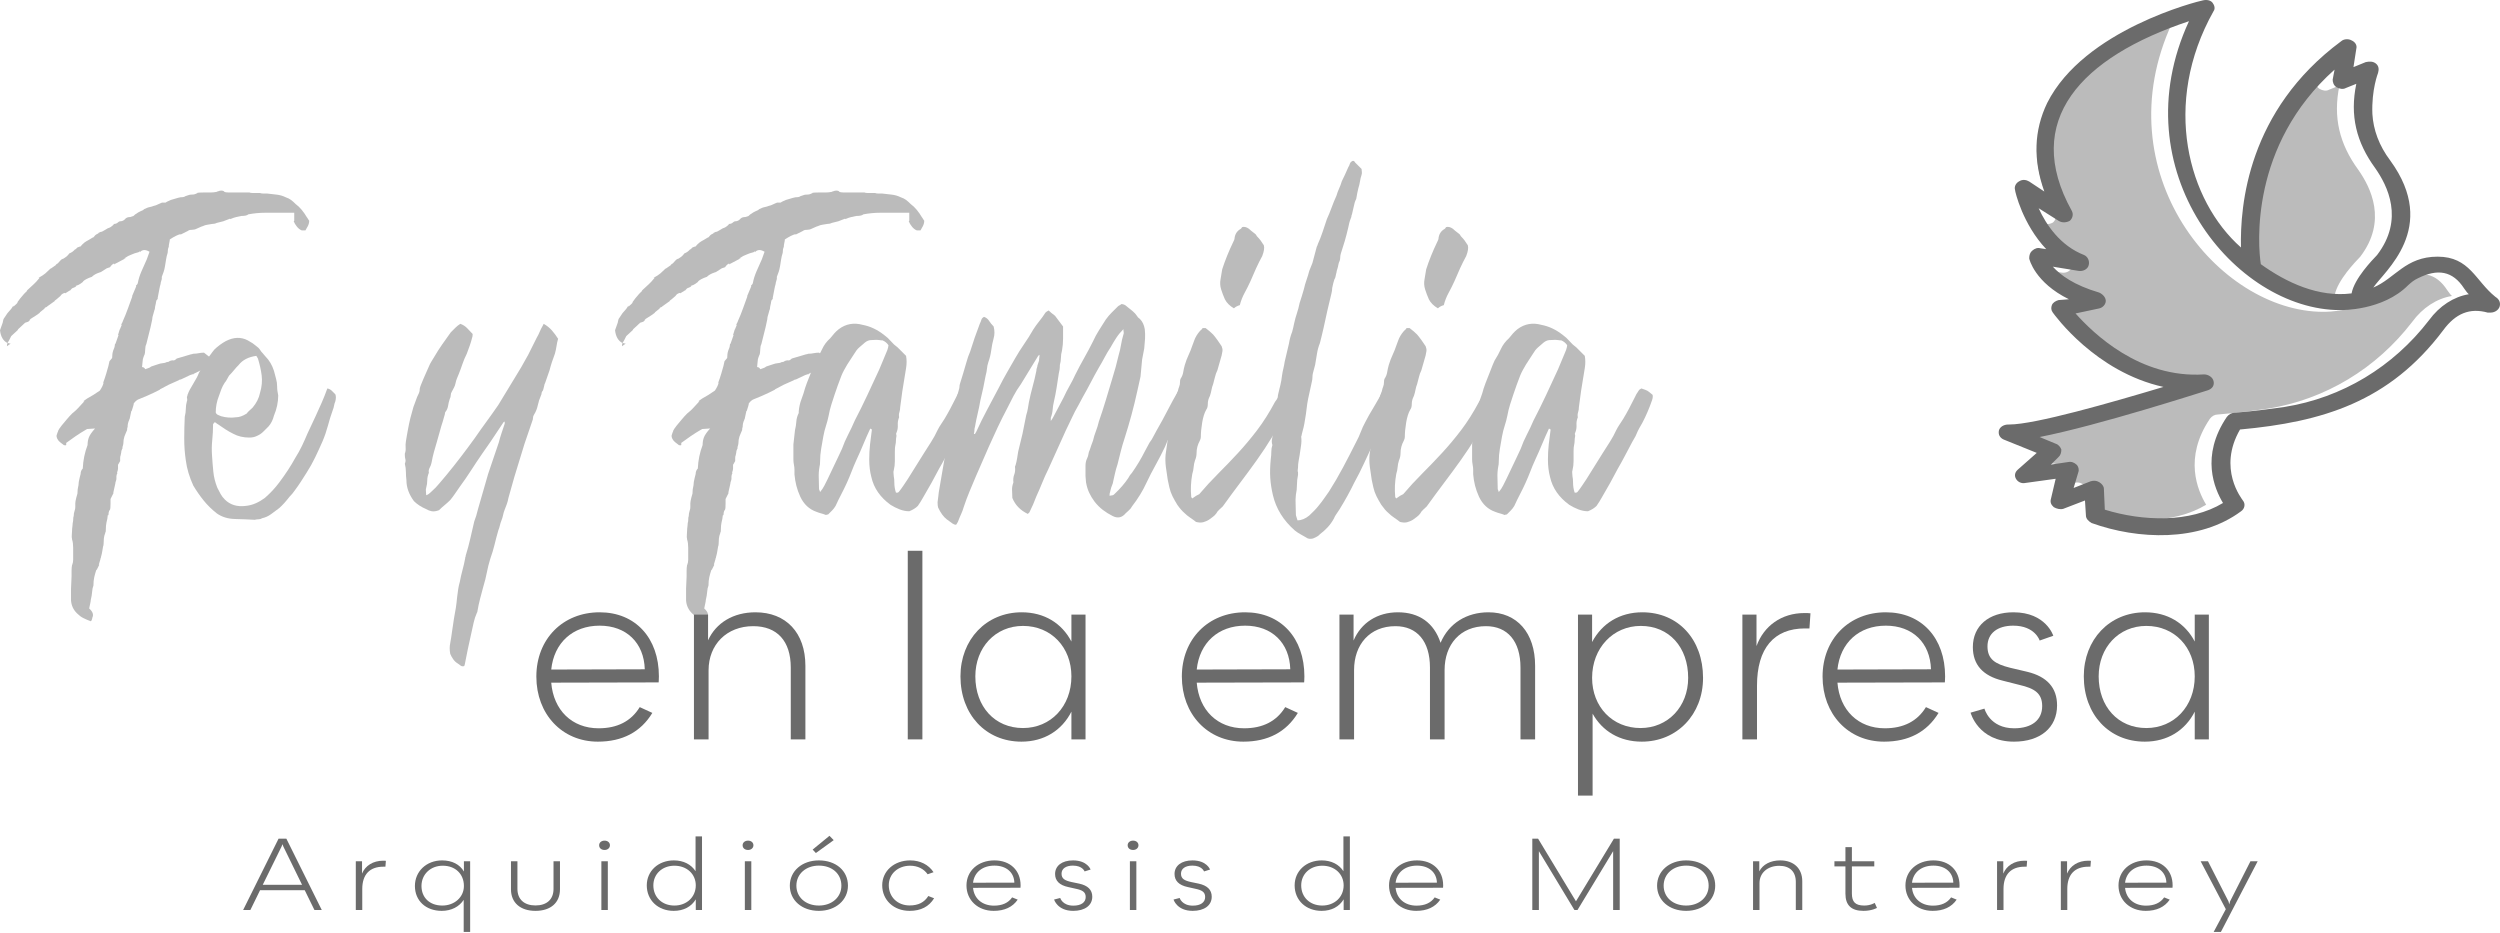 <svg width="1839" height="686" viewBox="0 0 1839 686" fill="none" xmlns="http://www.w3.org/2000/svg">
<path d="M222.192 650.854L208.43 622.71L207.773 620.971L207.119 622.71L193.275 650.854H222.192ZM224.159 654.832H191.309L184.181 669.378H178.857L204.908 616.922H210.644L236.692 669.378H231.285L224.159 654.832Z" fill="#6B6B6B"/>
<path d="M261.727 633.561H266.315V642.606C268.692 636.818 274.426 633.129 281.88 633.129C282.698 633.129 283.272 633.129 283.846 633.201L283.521 637.538H282.042C271.968 637.538 266.481 643.254 266.481 653.968V669.378H261.727V633.561Z" fill="#6B6B6B"/>
<path d="M341.252 651.724C341.252 642.966 335.024 636.818 325.686 636.818C316.674 636.818 310.04 643.182 310.04 651.724C310.04 660.332 316.104 666.12 325.36 666.12C334.287 666.12 341.252 659.973 341.252 651.724ZM345.84 633.56V685.513H341.089V661.927C337.812 666.99 331.996 670.032 324.95 670.032C313.153 670.032 305.208 662.503 305.208 651.724C305.208 640.939 313.727 632.907 325.197 632.907C332.569 632.907 338.22 635.877 341.252 641.089V633.56H345.84Z" fill="#6B6B6B"/>
<path d="M375.874 654.183V633.56H380.624V653.896C380.624 661.562 385.623 666.048 393.895 666.048C402.25 666.048 407.167 661.562 407.167 653.896V633.56H411.918V654.183C411.918 664.021 405.117 670.03 393.895 670.03C382.754 670.03 375.874 664.021 375.874 654.183Z" fill="#6B6B6B"/>
<path d="M442.367 633.56H447.118V669.377H442.367V633.56ZM440.726 621.768C440.726 619.813 442.367 618.368 444.741 618.368C447.036 618.368 448.672 619.813 448.672 621.768C448.672 623.795 446.951 625.241 444.741 625.241C442.367 625.241 440.726 623.868 440.726 621.768Z" fill="#6B6B6B"/>
<path d="M511.814 651.286C511.814 642.966 505.261 636.818 496.085 636.818C487.158 636.818 480.605 642.894 480.605 651.286C480.605 659.972 486.992 666.121 496.085 666.121C505.098 666.121 511.814 659.9 511.814 651.286ZM516.402 615.254V669.378H511.814V661.561C508.618 666.917 502.887 670.031 495.597 670.031C484.045 670.031 475.77 662.215 475.77 651.286C475.77 640.722 484.208 632.907 495.678 632.907C502.802 632.907 508.455 635.876 511.651 640.866V615.254H516.402Z" fill="#6B6B6B"/>
<path d="M547.91 633.56H552.664V669.377H547.91V633.56ZM546.272 621.768C546.272 619.813 547.91 618.368 550.285 618.368C552.581 618.368 554.219 619.813 554.219 621.768C554.219 623.795 552.5 625.241 550.285 625.241C547.91 625.241 546.272 623.868 546.272 621.768Z" fill="#6B6B6B"/>
<path d="M610.153 614.822L613.268 618.007L600.16 627.485L597.783 624.953L610.153 614.822ZM618.921 651.507C618.921 642.751 612.12 636.746 602.371 636.746C592.788 636.746 585.823 642.895 585.823 651.507C585.823 659.971 592.622 666.12 602.371 666.12C611.956 666.12 618.921 659.971 618.921 651.507ZM580.991 651.507C580.991 640.724 590.001 632.908 602.371 632.908C614.823 632.908 623.753 640.434 623.753 651.507C623.753 662.143 614.741 670.031 602.371 670.031C589.838 670.031 580.991 662.215 580.991 651.507Z" fill="#6B6B6B"/>
<path d="M648.956 651.214C648.956 640.723 657.719 632.907 669.517 632.907C676.889 632.907 683.035 636.02 686.719 641.593L682.379 643.111C679.591 639.134 675.007 636.819 669.517 636.819C660.422 636.819 653.788 642.966 653.788 651.143C653.788 659.828 660.259 666.049 669.105 666.049C675.495 666.049 679.92 663.806 682.87 659.102L687.129 660.77C683.36 666.918 677.38 670.031 669.105 670.031C657.475 670.031 648.956 662.144 648.956 651.214Z" fill="#6B6B6B"/>
<path d="M746.165 649.265C745.921 641.665 740.185 636.747 731.503 636.747C722.735 636.747 716.674 641.665 715.774 649.337L746.165 649.265ZM750.672 653.025L715.774 653.098C716.511 660.986 722.491 666.193 731.174 666.193C737.235 666.193 741.74 664.171 744.529 660.116L748.624 661.777C744.855 667.277 738.875 670.031 730.93 670.031C719.295 670.031 710.94 662.144 710.94 651.358C710.94 640.579 719.543 632.907 731.503 632.907C743.135 632.907 750.753 640.291 750.753 651.286C750.753 652.156 750.672 653.025 750.672 653.025Z" fill="#6B6B6B"/>
<path d="M775.384 661.706L779.89 660.548C779.89 660.548 781.526 666.192 789.553 666.192C795.289 666.192 798.647 663.805 798.647 659.828C798.647 656.211 796.274 654.76 791.276 653.746L785.787 652.517C779.397 651.142 776.121 647.963 776.121 642.895C776.121 636.818 781.282 632.908 789.309 632.908C799.877 632.908 802.254 639.638 802.254 639.638L797.829 641.017C797.829 641.017 796.355 636.746 789.227 636.746C784.066 636.746 780.87 638.989 780.87 642.679C780.87 646.368 783.329 647.741 788.242 648.827L793.815 649.984C800.206 651.359 803.483 654.543 803.483 659.612C803.483 666.049 797.991 670.032 789.472 670.032C777.842 670.032 775.384 661.706 775.384 661.706Z" fill="#6B6B6B"/>
<path d="M831.151 633.56H835.901V669.377H831.151V633.56ZM829.509 621.768C829.509 619.813 831.151 618.368 833.524 618.368C835.818 618.368 837.456 619.813 837.456 621.768C837.456 623.795 835.733 625.241 833.524 625.241C831.151 625.241 829.509 623.868 829.509 621.768Z" fill="#6B6B6B"/>
<path d="M863.249 661.706L867.756 660.548C867.756 660.548 869.392 666.192 877.418 666.192C883.154 666.192 886.513 663.805 886.513 659.828C886.513 656.211 884.139 654.76 879.141 653.746L873.653 652.517C867.262 651.142 863.987 647.963 863.987 642.895C863.987 636.818 869.148 632.908 877.174 632.908C887.742 632.908 890.119 639.638 890.119 639.638L885.694 641.017C885.694 641.017 884.22 636.746 877.093 636.746C871.932 636.746 868.736 638.989 868.736 642.679C868.736 646.368 871.194 647.741 876.108 648.827L881.681 649.984C888.071 651.359 891.348 654.543 891.348 659.612C891.348 666.049 885.857 670.032 877.337 670.032C865.707 670.032 863.249 661.706 863.249 661.706Z" fill="#6B6B6B"/>
<path d="M988.381 651.286C988.381 642.966 981.828 636.818 972.652 636.818C963.726 636.818 957.172 642.894 957.172 651.286C957.172 659.972 963.559 666.121 972.652 666.121C981.665 666.121 988.381 659.9 988.381 651.286ZM992.969 615.254V669.378H988.381V661.561C985.185 666.917 979.455 670.031 972.164 670.031C960.613 670.031 952.337 662.215 952.337 651.286C952.337 640.722 960.775 632.907 972.245 632.907C979.37 632.907 985.022 635.876 988.218 640.866V615.254H992.969Z" fill="#6B6B6B"/>
<path d="M1057 649.265C1056.76 641.665 1051.02 636.747 1042.34 636.747C1033.57 636.747 1027.51 641.665 1026.61 649.337L1057 649.265ZM1061.51 653.025L1026.61 653.098C1027.35 660.986 1033.33 666.193 1042.01 666.193C1048.07 666.193 1052.57 664.171 1055.36 660.116L1059.46 661.777C1055.69 667.277 1049.71 670.031 1041.76 670.031C1030.13 670.031 1021.77 662.144 1021.77 651.358C1021.77 640.579 1030.38 632.907 1042.34 632.907C1053.97 632.907 1061.59 640.291 1061.59 651.286C1061.59 652.156 1061.51 653.025 1061.51 653.025Z" fill="#6B6B6B"/>
<path d="M1127.16 616.922H1131.42L1159.28 663.007L1187.21 616.922H1191.47V669.378H1186.63V626.11L1160.42 669.378H1158.13L1132 626.11V669.378H1127.16V616.922Z" fill="#6B6B6B"/>
<path d="M1256.88 651.508C1256.88 642.751 1250.08 636.747 1240.33 636.747C1230.75 636.747 1223.78 642.894 1223.78 651.508C1223.78 659.972 1230.58 666.12 1240.33 666.12C1249.92 666.12 1256.88 659.972 1256.88 651.508ZM1218.95 651.508C1218.95 640.723 1227.96 632.907 1240.33 632.907C1252.78 632.907 1261.71 640.435 1261.71 651.508C1261.71 662.144 1252.7 670.031 1240.33 670.031C1227.8 670.031 1218.95 662.216 1218.95 651.508Z" fill="#6B6B6B"/>
<path d="M1289.54 633.561H1294.13V640.939C1296.75 635.876 1302.4 632.906 1309.53 632.906C1319.44 632.906 1325.75 638.774 1325.75 648.25V669.378H1321V648.755C1321 641.161 1316.57 636.89 1308.79 636.89C1300.19 636.89 1294.29 642.169 1294.29 649.553V669.378H1289.54V633.561Z" fill="#6B6B6B"/>
<path d="M1380.69 667.86C1380.69 667.86 1377 670.031 1370.77 670.031C1361.85 670.031 1357.5 665.904 1357.5 657.44V637.322H1349.4V633.561H1357.5V623.141H1362.25V633.561H1378.72V637.322H1362.25V657.224C1362.25 663.517 1364.79 666.048 1371.18 666.119C1375.85 666.193 1379.05 664.171 1379.05 664.171L1380.69 667.86Z" fill="#6B6B6B"/>
<path d="M1436.86 649.265C1436.62 641.665 1430.88 636.747 1422.2 636.747C1413.43 636.747 1407.37 641.665 1406.47 649.337L1436.86 649.265ZM1441.37 653.025L1406.47 653.098C1407.21 660.986 1413.19 666.193 1421.87 666.193C1427.94 666.193 1432.44 664.171 1435.23 660.116L1439.32 661.777C1435.55 667.277 1429.57 670.031 1421.63 670.031C1409.99 670.031 1401.64 662.144 1401.64 651.358C1401.64 640.579 1410.24 632.907 1422.2 632.907C1433.83 632.907 1441.45 640.291 1441.45 651.286C1441.45 652.156 1441.37 653.025 1441.37 653.025Z" fill="#6B6B6B"/>
<path d="M1469.03 633.561H1473.62V642.606C1475.99 636.818 1481.73 633.129 1489.18 633.129C1490 633.129 1490.57 633.129 1491.15 633.201L1490.82 637.538H1489.34C1479.27 637.538 1473.78 643.254 1473.78 653.968V669.378H1469.03V633.561Z" fill="#6B6B6B"/>
<path d="M1515.95 633.561H1520.54V642.606C1522.92 636.818 1528.65 633.129 1536.1 633.129C1536.92 633.129 1537.49 633.129 1538.07 633.201L1537.74 637.538H1536.27C1526.19 637.538 1520.7 643.254 1520.7 653.968V669.378H1515.95V633.561Z" fill="#6B6B6B"/>
<path d="M1593.59 649.265C1593.35 641.665 1587.61 636.747 1578.93 636.747C1570.16 636.747 1564.1 641.665 1563.2 649.337L1593.59 649.265ZM1598.1 653.025L1563.2 653.098C1563.94 660.986 1569.92 666.193 1578.6 666.193C1584.66 666.193 1589.17 664.171 1591.95 660.116L1596.05 661.777C1592.28 667.277 1586.3 670.031 1578.36 670.031C1566.72 670.031 1558.37 662.144 1558.37 651.358C1558.37 640.579 1566.97 632.907 1578.93 632.907C1590.56 632.907 1598.18 640.291 1598.18 651.286C1598.18 652.156 1598.1 653.025 1598.1 653.025Z" fill="#6B6B6B"/>
<path d="M1637.31 668.802L1618.8 633.561H1624.2L1639.28 663.085L1639.85 665.251L1640.42 663.085L1655.42 633.561H1660.74L1633.7 685.513H1628.38L1637.31 668.802Z" fill="#6B6B6B"/>
<path d="M160.66 268.448C160.66 268.712 160.789 268.975 161.053 269.234L161.446 270.02L159.481 268.448H160.66ZM142.59 275.13L141.804 275.52L142.197 275.13H142.59ZM5.104 254.699C5.104 253.656 5.233 252.87 5.497 252.342C6.019 252.342 6.412 252.414 6.675 252.539C6.933 252.679 7.326 252.738 7.854 252.738L5.104 254.699ZM5.497 252.342C2.353 250.77 0.521 247.628 0 242.919L1.96 237.417C2.219 235.588 2.612 234.406 3.139 233.879L5.497 230.346L8.247 227.202L9.819 224.846V225.632C10.862 224.587 11.648 223.867 12.175 223.472C12.698 223.083 12.961 222.625 12.961 222.098C14.006 220.527 15.578 218.559 17.674 216.207L20.031 213.851H19.638L24.745 209.136L26.71 207.174L29.067 204.42H28.282C30.639 203.113 32.336 202.004 33.387 201.085C34.43 200.168 35.48 199.184 36.529 198.135C37.051 197.612 37.444 197.349 37.708 197.349L41.637 194.601H40.851L42.423 193.815C44.252 191.722 45.431 190.546 45.958 190.283V190.673C47.264 189.887 48.248 189.238 48.904 188.711C49.555 188.189 50.278 187.403 51.064 186.354C52.635 185.831 54.072 184.782 55.386 183.21V183.6L56.956 182.028C58.787 181.244 59.443 181.117 58.921 181.638C60.229 180.068 61.339 178.958 62.26 178.299C63.174 177.65 64.156 177.063 65.205 176.534C65.726 176.277 66.384 175.881 67.17 175.353C67.956 174.83 68.477 174.567 68.74 174.567C69.785 173.26 70.508 172.54 70.901 172.408C71.293 172.275 71.884 171.951 72.67 171.423H72.277L73.848 170.637C74.634 170.637 75.813 170.116 77.382 169.067L79.347 167.891C80.654 167.632 82.096 166.709 83.668 165.137V164.747C84.976 164.747 86.025 164.352 86.811 163.566C87.332 163.049 87.855 162.786 88.383 162.786C89.955 162.786 91.262 162.132 92.311 160.818C93.094 160.032 94.273 159.642 95.845 159.642L98.202 158.856C99.246 157.813 99.902 157.286 100.167 157.286C101.21 156.5 102.192 155.906 103.112 155.517C104.027 155.127 105.01 154.671 106.06 154.142H105.274L107.239 153.356C108.021 152.834 109.721 152.313 112.344 151.785H111.951L114.7 150.999L118.237 149.427C118.494 149.427 118.759 149.296 119.022 149.031H121.773C122.559 148.51 123.276 148.12 123.932 147.855C124.584 147.598 125.171 147.334 125.698 147.071C126.743 146.812 127.861 146.482 129.04 146.086C130.219 145.696 131.457 145.373 132.771 145.109C134.6 145.109 135.779 144.85 136.306 144.323L138.661 143.537C139.183 143.28 139.969 143.141 141.019 143.141C141.804 143.141 142.455 143.081 142.983 142.944C143.504 142.817 144.29 142.494 145.341 141.965H144.948C145.469 141.708 147.304 141.57 150.448 141.57H155.357C156.536 141.57 157.775 141.443 159.088 141.18C159.347 141.18 159.544 141.113 159.68 140.982C159.809 140.85 160.003 140.784 160.267 140.784C162.096 139.998 163.668 139.998 164.982 140.784H164.589C165.112 141.312 166.289 141.57 168.126 141.57H183.442C183.964 141.833 184.75 141.965 185.8 141.965H188.55H191.301C191.822 142.229 192.608 142.355 193.657 142.355H196.408C198.499 142.619 200.79 142.884 203.282 143.141C205.769 143.405 208.056 144.064 210.156 145.109C211.728 145.636 213.035 146.285 214.083 147.071C215.126 147.855 216.305 148.906 217.618 150.213C220.498 152.313 223.247 155.582 225.868 160.032L226.261 160.428C226.261 160.693 226.391 160.956 226.654 161.214C226.913 161.479 227.176 161.869 227.44 162.39C227.44 163.704 227.107 165.011 226.457 166.319C225.8 167.632 225.212 168.677 224.691 169.463H221.94C220.626 168.94 219.447 168.022 218.404 166.709C217.354 165.401 216.568 164.094 216.046 162.786L216.439 162.39V156.5H207.799H195.031C190.967 156.5 186.843 156.89 182.659 157.676C181.873 158.462 180.167 158.856 177.552 158.856C176.238 159.121 175 159.385 173.821 159.642C172.642 159.907 171.131 160.428 169.3 161.214V160.818L164.196 162.786L159.481 163.962C158.432 164.49 157.253 164.747 155.946 164.747C154.632 165.011 153.453 165.209 152.412 165.336C151.363 165.473 150.314 165.797 149.269 166.319L148.09 166.709C146.777 167.236 145.598 167.759 144.555 168.281C143.504 168.808 142.327 169.067 141.019 169.067C139.704 169.067 138.79 169.33 138.268 169.853L132.771 172.605V172.209C130.671 172.737 128.056 174.044 124.912 176.138C124.912 176.667 124.778 177.513 124.519 178.693C124.256 179.869 124.128 180.854 124.128 181.638C123.599 182.689 123.342 184.128 123.342 185.958C122.813 187.529 122.421 189.166 122.166 190.87C121.901 192.574 121.638 194.205 121.38 195.777C121.115 197.349 120.79 198.729 120.397 199.905C120.004 201.085 119.545 202.327 119.022 203.636V205.206L118.237 207.96C118.237 208.488 118.101 209.136 117.844 209.921C117.58 210.707 117.451 211.361 117.451 211.883V211.493L115.879 219.741L116.272 219.345C116.272 219.608 115.879 220.131 115.093 220.916C115.093 221.18 115.025 221.445 114.899 221.702C114.76 221.966 114.7 222.362 114.7 222.884C114.173 224.983 113.914 226.416 113.914 227.202C113.914 227.467 113.849 227.664 113.72 227.791C113.586 227.929 113.521 228.126 113.521 228.384C112.737 231.005 112.277 232.643 112.148 233.291C112.014 233.951 111.951 234.539 111.951 235.061L110.772 240.561C110.244 242.661 109.721 244.754 109.2 246.842C108.672 248.941 108.151 251.035 107.628 253.128C107.1 254.177 106.846 255.359 106.846 256.667C106.846 257.453 106.776 258.37 106.648 259.415C106.513 260.464 106.317 261.124 106.06 261.381C105.533 262.689 105.206 263.673 105.076 264.326C104.941 264.981 104.881 265.568 104.881 266.09C104.881 266.619 104.813 267.272 104.684 268.058C104.548 268.844 104.488 269.497 104.488 270.02C105.533 270.02 106.317 270.547 106.846 271.59C107.365 271.333 108.085 271.069 109.006 270.806C109.92 270.547 110.637 270.157 111.165 269.63L115.879 268.058C117.187 267.536 118.629 267.212 120.201 267.074C121.773 266.948 122.294 266.75 121.773 266.486C122.294 266.486 122.753 266.426 123.146 266.288C123.539 266.161 123.863 266.09 124.128 266.09C124.649 265.568 125.171 265.305 125.698 265.305C126.221 265.047 126.812 264.981 127.468 265.112C128.119 265.244 128.971 264.782 130.02 263.733L140.626 260.595C141.148 260.595 141.475 260.529 141.61 260.398C141.738 260.266 142.062 260.199 142.59 260.199C143.634 260.199 144.813 260.074 146.127 259.811C147.434 259.552 148.742 259.415 150.055 259.415L155.553 263.733C156.074 264.519 156.666 265.305 157.322 266.09C157.974 266.876 158.695 267.662 159.481 268.448C159.218 268.189 158.954 268.058 158.695 268.058C156.339 269.107 154.502 269.821 153.195 270.217C151.884 270.607 150.055 271.333 147.697 272.376L142.197 275.13L139.84 275.916L132.378 279.449C132.899 278.927 132.965 278.794 132.574 279.053C132.181 279.317 131.722 279.58 131.199 279.839L124.128 282.981L117.451 286.521H117.844L113.128 288.878C112.079 289.407 110.507 290.119 108.414 291.037C106.317 291.956 103.961 292.939 101.346 293.982C100.032 294.768 98.988 295.819 98.202 297.126C98.46 296.868 98.401 297.389 98.008 298.698C97.615 300.012 97.281 301.055 97.023 301.841C97.023 302.105 96.957 302.231 96.829 302.231C96.694 302.231 96.63 302.368 96.63 302.627V302.231L95.452 307.731C95.452 307.996 95.385 308.193 95.257 308.318C95.122 308.458 95.059 308.649 95.059 308.907C94.273 310.479 93.88 312.187 93.88 314.018C93.616 314.545 93.487 315.331 93.487 316.374C92.96 317.425 92.567 318.336 92.311 319.122C92.048 319.908 91.784 320.567 91.525 321.09C90.998 322.661 90.739 324.364 90.739 326.195C90.739 326.722 90.476 327.765 89.955 329.337H90.348C89.562 330.651 89.169 331.827 89.169 332.871C89.169 333.134 89.1 333.458 88.97 333.854C88.836 334.244 88.776 334.579 88.776 334.838C88.511 335.365 88.383 336.079 88.383 336.997V339.156L86.811 341.904V344.657C86.811 345.443 86.548 346.493 86.025 347.801H86.418C85.89 348.85 85.632 349.761 85.632 350.547V352.119C85.632 352.647 85.497 353.235 85.239 353.888C84.976 354.543 84.847 355.13 84.847 355.652L83.275 362.724L83.668 362.334L81.31 367.049V370.187C81.31 372.801 81.176 374.373 80.917 374.901C80.39 375.423 80.066 376.143 79.937 377.06C79.803 377.978 79.738 378.698 79.738 379.226C79.738 378.963 79.604 378.83 79.347 378.83C79.347 379.088 79.28 379.484 79.151 380.012C79.017 380.533 78.954 381.056 78.954 381.584C78.425 383.671 78.102 385.375 77.972 386.688C77.838 387.996 77.775 389.435 77.775 391.007C77.51 391.528 77.382 391.924 77.382 392.189C76.854 393.496 76.53 394.804 76.402 396.117C76.266 397.425 76.206 398.727 76.206 400.041C76.206 400.826 76.071 401.48 75.813 402.008C75.55 403.315 75.351 404.491 75.223 405.542C75.087 406.584 74.764 408.03 74.241 409.866C74.241 410.388 74.172 410.652 74.044 410.652C73.909 410.652 73.848 410.909 73.848 411.437L72.67 415.361H73.063L71.491 418.503C71.491 418.761 71.357 418.959 71.098 419.098C70.834 419.223 70.705 419.421 70.705 419.685C70.178 421.257 69.722 422.889 69.332 424.592C68.939 426.296 68.74 428.328 68.74 430.68C68.213 431.987 67.889 433.559 67.76 435.395C67.626 437.225 67.298 439.192 66.777 441.291C66.777 441.813 66.642 442.664 66.384 443.84C66.119 445.022 65.856 446.258 65.598 447.571C68.213 449.93 68.999 452.154 67.956 454.254C67.691 455.826 67.298 456.737 66.777 457.001C64.677 456.216 62.847 455.43 61.279 454.644C59.707 453.858 58.135 452.682 56.565 451.11C53.942 448.489 52.5 445.347 52.242 441.681V433.038C52.242 431.466 52.306 429.96 52.441 428.521C52.569 427.082 52.635 425.576 52.635 424.004V419.882C52.635 418.437 52.765 416.933 53.028 415.361V415.757C53.549 414.443 53.814 413.136 53.814 411.827V407.508V402.794C53.814 400.436 53.549 398.475 53.028 396.903C52.765 395.59 52.698 394.407 52.834 393.365C52.962 392.314 53.028 391.138 53.028 389.831C53.028 389.045 53.091 388.32 53.227 387.671C53.355 387.012 53.421 386.292 53.421 385.506C53.421 384.978 53.484 384.529 53.62 384.133C53.748 383.743 53.814 383.281 53.814 382.76C53.814 381.188 53.942 380.137 54.207 379.616C54.207 378.302 54.465 376.869 54.993 375.297C55.251 374.77 55.386 373.924 55.386 372.742V370.187C55.386 369.401 55.643 367.968 56.172 365.868C56.429 364.824 56.693 363.906 56.956 363.12C56.956 361.027 57.215 358.933 57.742 356.834C57.742 355.526 58.001 353.823 58.528 351.729L59.314 348.587C59.314 347.015 59.836 345.707 60.886 344.657C61.143 338.635 62.319 332.871 64.419 327.369C64.419 325.277 64.746 323.381 65.402 321.677C66.054 319.974 67.563 317.815 69.919 315.194C69.656 315.194 68.675 315.265 66.974 315.391C65.268 315.529 64.284 315.59 64.026 315.59C60.886 317.425 58.067 319.188 55.58 320.891C53.091 322.595 50.8 324.227 48.706 325.799V327.369C48.179 327.634 47.92 327.705 47.92 327.568C47.92 327.442 47.657 327.369 47.134 327.369L47.92 328.155C45.038 326.062 43.337 324.623 42.816 323.837C41.502 322.008 41.244 320.436 42.03 319.122C42.03 318.864 42.158 318.474 42.423 317.946C42.681 317.425 42.816 317.029 42.816 316.764C43.074 316.243 43.337 315.781 43.602 315.391C43.86 315.001 44.388 314.281 45.174 313.232C46.481 311.66 47.786 310.089 49.099 308.517C50.407 306.945 51.714 305.512 53.028 304.199C53.286 303.94 53.679 303.604 54.207 303.214C54.728 302.818 55.251 302.368 55.779 301.841L57.349 300.269L62.062 295.158H61.279L64.026 293.198L68.74 290.45L73.456 287.307C75.027 284.949 75.941 282.981 76.206 281.411L75.813 281.807L76.206 280.625C76.727 279.317 77.382 277.355 78.168 274.734C78.954 272.119 79.475 270.283 79.738 269.234L80.524 265.7L82.489 263.343C82.489 261.25 82.748 259.415 83.275 257.843C83.532 257.321 83.797 256.667 84.061 255.881C84.318 255.095 84.454 254.442 84.454 253.914C84.454 253.391 84.583 253.001 84.847 252.738V253.128L87.204 246.452H86.811L87.99 242.523C87.99 242.786 88.511 241.61 89.562 238.989H89.169C89.169 238.732 89.363 238.27 89.756 237.616C90.149 236.962 90.348 236.5 90.348 236.237C91.655 233.357 92.9 230.287 94.078 227.005C95.257 223.736 96.367 220.659 97.416 217.773L97.023 218.169L100.167 210.707C100.167 210.45 100.098 210.311 99.968 210.311C99.834 210.311 100.167 209.921 100.953 209.136L101.346 208.35C101.867 205.471 102.782 202.526 104.095 199.515C105.403 196.504 106.71 193.558 108.021 190.673L109.986 185.172C108.151 184.128 106.648 183.738 105.469 183.996C104.291 184.261 103.439 184.782 102.916 185.568V184.782C102.389 185.31 101.996 185.568 101.739 185.568L98.988 186.354C98.46 186.617 97.809 186.882 97.023 187.139C96.238 187.403 95.316 187.793 94.273 188.315L91.132 190.283L92.701 189.887L91.132 190.673L83.668 194.601C83.925 194.343 84.061 194.08 84.061 193.815C83.011 194.08 81.962 194.991 80.917 196.563L78.561 197.349L74.241 200.102L73.063 200.492C70.705 201.278 68.87 202.327 67.563 203.636C64.419 204.685 62.191 205.867 60.886 207.174H61.279C60.493 207.702 59.767 208.223 59.117 208.746C58.46 209.274 57.349 209.789 55.779 210.311C55.514 210.575 55.643 210.707 56.172 210.707C54.6 211.493 53.679 211.883 53.421 211.883L51.849 213.059H52.635L51.064 213.851L47.92 215.811V215.421C46.352 215.686 45.174 216.472 44.388 217.773L41.637 220.131L40.066 221.312H40.458L34.957 225.242C34.43 225.769 34.037 226.028 33.78 226.028C33.515 226.028 33.122 226.291 32.601 226.812H32.994L29.067 229.956H29.46L26.71 231.918L22.389 234.665L21.603 235.061H22.389L20.817 236.633L18.459 237.417L12.961 242.523H13.354L8.247 247.238L6.675 250.38L5.497 252.342Z" fill="#BBBBBB"/>
<path d="M188.55 261.771C182.785 262.557 178.464 264.782 175.587 268.448C174.274 269.761 173.095 271.069 172.052 272.376C171.003 273.69 169.824 274.997 168.516 276.305C167.987 277.355 167.466 278.267 166.944 279.053C166.417 280.102 165.894 280.888 165.372 281.411C164.323 282.981 163.471 284.625 162.82 286.323C162.164 288.026 161.575 289.664 161.054 291.236C159.482 295.158 158.696 299.226 158.696 303.413C158.954 304.197 159.482 304.786 160.268 305.176C161.054 305.572 161.84 305.901 162.623 306.159C164.451 306.687 166.287 307.011 168.123 307.143C169.952 307.276 171.787 307.21 173.624 306.945C175.98 306.945 178.593 306.034 181.478 304.197C182.001 303.413 182.657 302.693 183.443 302.032C184.229 301.385 185.015 300.659 185.801 299.873C188.679 296.472 190.515 292.802 191.3 288.878C192.609 284.428 192.999 280.174 192.479 276.108C191.951 272.052 191.037 267.926 189.729 263.733C189.465 263.21 189.267 262.888 189.137 262.755C189.003 262.623 188.809 262.299 188.55 261.771ZM157.518 310.874C157.254 311.138 157.125 311.336 157.125 311.463C157.125 311.6 156.989 311.791 156.732 312.05C156.732 315.978 156.533 319.847 156.14 323.638C155.747 327.441 155.682 331.172 155.946 334.838C156.203 339.025 156.533 343.085 156.926 347.015C157.319 350.943 158.303 354.866 159.875 358.796C160.661 360.366 161.447 361.879 162.233 363.312C163.016 364.758 164.058 366.131 165.372 367.439C169.301 371.367 174.41 372.939 180.692 372.153C183.308 371.89 185.801 371.23 188.157 370.187C190.515 369.136 192.734 367.835 194.834 366.263C196.927 364.434 198.825 362.599 200.531 360.762C202.229 358.933 203.87 356.965 205.442 354.866C210.153 348.585 214.082 342.563 217.226 336.8C219.054 333.92 220.692 330.975 222.136 327.964C223.572 324.953 224.945 321.875 226.259 318.732C227.303 316.639 228.286 314.545 229.207 312.446C230.121 310.352 231.103 308.259 232.152 306.159C233.724 302.758 235.227 299.423 236.669 296.142C238.105 292.874 239.48 289.406 240.794 285.735C242.101 285.998 243.213 286.587 244.135 287.499C245.049 288.422 245.901 289.268 246.687 290.054C247.208 291.367 247.208 293.065 246.687 295.158C246.158 296.472 245.832 297.588 245.705 298.5C245.571 299.423 245.243 300.533 244.722 301.841C243.408 305.511 242.229 309.303 241.187 313.232C240.136 317.16 238.829 320.957 237.26 324.623C235.425 328.816 233.589 332.81 231.759 336.601C229.924 340.404 227.831 344.135 225.473 347.801C224.159 349.901 222.786 352.06 221.35 354.279C219.906 356.51 218.405 358.669 216.833 360.762C216.305 361.548 215.713 362.334 215.066 363.12C214.409 363.906 213.69 364.692 212.904 365.477C210.283 368.873 207.8 371.626 205.442 373.725C203.342 375.297 201.314 376.796 199.354 378.243C197.389 379.675 195.227 380.66 192.872 381.188C192.086 381.709 191.231 381.974 190.316 381.974C189.396 381.974 188.416 382.105 187.371 382.368C182.915 382.105 178.071 381.907 172.838 381.775C167.594 381.644 163.144 380.27 159.482 377.654C155.812 374.77 152.608 371.626 149.857 368.225C147.107 364.824 144.555 361.152 142.197 357.224C139.318 350.943 137.483 344.788 136.697 338.76C135.911 333.53 135.518 328.155 135.518 322.661C135.518 317.16 135.654 311.791 135.911 306.555C136.44 304.462 136.697 302.494 136.697 300.659C136.697 298.83 136.961 296.993 137.483 295.158C137.747 294.637 137.816 294.115 137.681 293.586C137.551 293.065 137.483 292.55 137.483 292.022C137.747 291.499 137.876 291.103 137.876 290.84C137.876 290.581 138.01 290.192 138.269 289.664C138.796 288.092 140.098 285.602 142.197 282.195C144.291 278.794 145.598 276.305 146.127 274.734C148.218 270.283 150.702 266.227 153.588 262.557C154.633 261.25 155.553 260.002 156.339 258.826C157.125 257.644 158.168 256.535 159.482 255.485C162.623 252.87 165.501 251.035 168.123 249.984C173.881 247.628 179.25 248.155 184.229 251.556C185.271 252.084 186.253 252.738 187.174 253.523C188.088 254.309 189.072 255.095 190.122 255.881C190.644 256.409 191.102 256.997 191.495 257.644C191.888 258.305 192.344 258.892 192.872 259.413C193.392 259.942 193.783 260.398 194.048 260.788C194.306 261.184 194.699 261.646 195.227 262.161C198.106 265.047 200.199 268.586 201.513 272.772C202.035 274.872 202.556 276.834 203.084 278.663C203.607 280.498 203.87 282.46 203.87 284.553C203.87 285.602 203.929 286.587 204.065 287.499C204.194 288.422 204.393 289.532 204.656 290.84C204.656 295.819 203.607 300.796 201.513 305.769C200.727 308.907 199.413 311.528 197.583 313.622C196.269 314.935 194.962 316.243 193.655 317.55C192.344 318.864 190.772 319.908 188.943 320.693C187.371 321.479 185.536 321.875 183.443 321.875C178.985 321.875 175.06 320.957 171.659 319.122C169.559 318.078 167.594 316.963 165.765 315.781C163.93 314.605 162.097 313.363 160.268 312.05C159.74 311.791 159.284 311.463 158.891 311.073C158.498 310.677 158.04 310.617 157.518 310.874Z" fill="#BBBBBB"/>
<path d="M322.939 375.297C320.839 376.083 319.073 376.341 317.636 376.083C316.194 375.818 314.82 375.297 313.513 374.511C309.847 372.939 306.833 370.972 304.475 368.614C300.814 363.648 298.978 358.537 298.978 353.295C298.721 351.208 298.585 349.174 298.585 347.207C298.585 345.245 298.328 343.217 297.799 341.118C298.328 339.81 298.456 338.7 298.192 337.783C297.935 336.865 297.799 335.888 297.799 334.838V333.655C298.328 332.348 298.522 330.909 298.388 329.337C298.259 327.765 298.328 326.195 298.585 324.622C298.849 323.05 299.114 321.48 299.371 319.908C299.635 318.336 299.898 316.903 300.157 315.59C300.684 312.71 301.273 309.956 301.923 307.341C302.581 304.726 303.299 302.105 304.082 299.484C304.611 298.175 305.067 296.927 305.46 295.753C305.853 294.571 306.312 293.329 306.833 292.022C307.361 290.977 307.817 289.994 308.21 289.07C308.603 288.159 308.798 287.049 308.798 285.735C309.061 284.691 309.389 283.707 309.782 282.79C310.175 281.872 310.633 280.762 311.155 279.449C311.676 278.406 312.069 277.48 312.334 276.702C312.855 275.393 313.377 274.213 313.906 273.162C314.427 272.119 314.949 270.943 315.476 269.63C315.999 268.322 316.587 267.14 317.244 266.091C317.894 265.047 318.62 263.871 319.403 262.557C321.232 259.415 323.197 256.336 325.297 253.325C327.39 250.32 329.484 247.369 331.582 244.49C332.891 243.182 334.065 242 335.116 240.951C336.159 239.907 337.338 238.989 338.651 238.203C340.745 238.989 342.445 240.105 343.759 241.538C345.066 242.985 346.375 244.358 347.689 245.666C347.689 246.979 347.553 247.891 347.296 248.414C346.767 250.513 346.176 252.48 345.525 254.31C344.869 256.145 344.152 258.107 343.366 260.201C342.052 262.822 341.009 265.305 340.223 267.661C339.437 270.019 338.517 272.515 337.472 275.13C336.945 276.444 336.492 277.554 336.099 278.465C335.706 279.389 335.374 280.499 335.116 281.807C334.851 283.12 334.458 284.229 333.937 285.142C333.412 286.065 332.891 287.049 332.368 288.093C331.84 288.878 331.582 289.729 331.582 290.642C331.582 291.566 331.319 292.549 330.797 293.587C330.268 295.158 329.875 296.802 329.618 298.499C329.354 300.209 328.698 301.709 327.653 303.016C327.39 303.28 327.26 303.802 327.26 304.589C326.997 305.638 326.733 306.555 326.474 307.341C326.211 308.121 325.947 309.045 325.69 310.089C324.904 312.446 324.181 314.869 323.529 317.353C322.873 319.848 322.153 322.404 321.367 325.012C320.581 327.633 319.859 330.123 319.208 332.481C318.552 334.838 317.963 337.459 317.441 340.332C317.177 341.645 316.715 342.887 316.065 344.069C315.408 345.245 315.213 346.493 315.476 347.801C314.69 349.636 314.299 351.471 314.299 353.295C314.299 355.13 314.034 356.967 313.513 358.795C313.248 359.581 313.179 360.439 313.314 361.351C313.444 362.268 313.513 363.251 313.513 364.296C314.556 364.038 315.869 363.12 317.441 361.548C319.532 359.719 321.429 357.751 323.136 355.653C324.838 353.559 326.604 351.471 328.439 349.373C332.105 344.921 335.637 340.47 339.044 336.013C342.445 331.562 345.852 326.981 349.256 322.264C352.136 318.078 355.015 314.018 357.901 310.089C360.78 306.159 363.658 302.105 366.541 297.912C368.634 294.511 370.668 291.17 372.63 287.894C374.594 284.625 376.621 281.284 378.721 277.877C381.86 272.905 385.133 267.272 388.54 260.985C389.584 258.892 390.633 256.798 391.684 254.7C392.727 252.607 393.777 250.513 394.823 248.414C395.609 247.106 396.329 245.666 396.986 244.094C397.637 242.523 398.36 241.089 399.145 239.775L399.931 238.203C402.289 239.517 404.313 241.148 406.02 243.11C407.72 245.078 409.225 247.106 410.536 249.2C410.008 251.035 409.615 252.87 409.361 254.7C409.097 256.535 408.704 258.37 408.182 260.201C407.396 262.299 406.67 264.326 406.02 266.288C405.362 268.256 404.775 270.283 404.252 272.376C403.725 273.948 403.203 275.46 402.682 276.893C402.154 278.338 401.631 279.838 401.11 281.41C400.582 282.46 400.324 283.246 400.324 283.767C400.061 284.553 399.865 285.339 399.737 286.125C399.602 286.911 399.275 287.57 398.752 288.093C398.489 288.621 398.36 289.07 398.36 289.466C398.36 289.856 398.224 290.318 397.967 290.84C396.917 293.198 396.131 295.62 395.609 298.109C395.082 300.599 394.17 302.891 392.863 304.985C392.334 305.769 392.077 306.555 392.077 307.341C392.077 308.121 391.941 308.782 391.684 309.303C390.633 312.189 389.65 315.067 388.736 317.946C387.815 320.832 386.833 323.705 385.79 326.584C384.477 330.777 383.238 334.838 382.059 338.761C380.88 342.69 379.632 346.756 378.328 350.943C377.542 353.559 376.817 356.115 376.166 358.603C375.509 361.092 374.792 363.648 374.006 366.264C373.742 367.834 373.349 369.335 372.827 370.78C372.3 372.214 371.778 373.587 371.255 374.901C370.728 376.208 370.335 377.516 370.078 378.829C369.813 380.137 369.42 381.446 368.899 382.759C368.371 384.067 367.978 385.315 367.72 386.491C367.455 387.671 367.062 388.907 366.541 390.22C365.492 393.886 364.577 397.353 363.794 400.634C363.008 403.904 361.958 407.37 360.65 411.042C359.601 414.443 358.746 417.85 358.095 421.257C357.439 424.658 356.587 428.065 355.543 431.466C354.757 434.345 353.971 437.291 353.186 440.308C352.4 443.313 351.743 446.395 351.221 449.539C351.221 450.061 351.087 450.451 350.828 450.715C349.779 453.072 348.993 455.43 348.473 457.786C347.946 460.144 347.424 462.501 346.903 464.859C346.375 466.952 345.918 469.046 345.525 471.145C345.134 473.239 344.673 475.326 344.152 477.426L341.795 489.213C341.795 489.47 341.727 489.609 341.597 489.609C341.462 489.609 341.402 489.734 341.402 489.999C340.352 490.256 339.5 490.124 338.85 489.609C338.193 489.08 337.472 488.558 336.688 488.037C335.374 487.251 334.264 486.202 333.35 484.893C332.429 483.579 331.712 482.272 331.19 480.964C330.661 478.079 330.661 475.464 331.19 473.107C331.712 470.222 332.171 467.277 332.564 464.272C332.957 461.255 333.412 458.182 333.937 455.04C334.458 452.419 334.92 449.796 335.313 447.181C335.706 444.56 336.03 441.812 336.295 438.934C336.552 436.835 336.816 434.939 337.079 433.235C337.338 431.532 337.731 429.762 338.258 427.933C338.781 425.048 339.437 422.168 340.223 419.289C341.009 416.403 341.659 413.525 342.188 410.652C342.188 410.123 342.248 409.794 342.383 409.667C342.511 409.53 342.58 409.205 342.58 408.684C343.889 404.491 344.997 400.37 345.918 396.31C346.834 392.248 347.817 387.995 348.866 383.545C349.908 380.923 350.828 377.912 351.614 374.511C352.922 370.055 354.17 365.741 355.349 361.548C356.526 357.361 357.766 353.043 359.08 348.587C360.387 344.656 361.695 340.794 363.008 336.997C364.313 333.2 365.62 329.337 366.934 325.408C367.455 323.315 368.113 321.09 368.899 318.732C369.685 316.376 370.471 314.018 371.255 311.659V310.089L370.471 310.479C369.942 311.263 369.42 312.049 368.899 312.835C368.371 313.621 367.848 314.407 367.327 315.193C365.227 318.336 363.137 321.48 361.043 324.622C358.944 327.765 356.85 330.777 354.757 333.655C351.873 337.848 349.122 341.976 346.51 346.031C343.889 350.091 341.138 354.081 338.258 358.009C336.945 359.844 335.766 361.548 334.723 363.12C333.675 364.692 332.498 366.264 331.19 367.834C329.875 369.136 328.499 370.384 327.063 371.566C325.623 372.742 324.246 373.983 322.939 375.297Z" fill="#BBBBBB"/>
<path d="M613.089 268.448C613.089 268.712 613.217 268.975 613.482 269.234L613.875 270.02L611.91 268.448H613.089ZM595.018 275.13L594.232 275.52L594.625 275.13H595.018ZM457.533 254.699C457.533 253.656 457.661 252.87 457.926 252.342C458.447 252.342 458.84 252.414 459.103 252.539C459.362 252.679 459.755 252.738 460.282 252.738L457.533 254.699ZM457.926 252.342C454.782 250.77 452.95 247.628 452.428 242.919L454.389 237.417C454.647 235.588 455.04 234.406 455.568 233.879L457.926 230.346L460.675 227.202L462.247 224.846V225.632C463.29 224.587 464.076 223.867 464.604 223.472C465.127 223.083 465.39 222.625 465.39 222.098C466.434 220.527 468.006 218.559 470.101 216.207L472.459 213.851H472.066L477.174 209.136L479.139 207.174L481.495 204.42H480.711C483.067 203.113 484.765 202.004 485.815 201.085C486.858 200.168 487.909 199.184 488.958 198.135C489.479 197.612 489.872 197.349 490.137 197.349L494.065 194.601H493.279L494.851 193.815C496.68 191.722 497.859 190.546 498.387 190.283V190.673C499.693 189.887 500.676 189.238 501.332 188.711C501.983 188.189 502.707 187.403 503.493 186.354C505.063 185.831 506.501 184.782 507.814 183.21V183.6L509.385 182.028C511.215 181.244 511.871 181.117 511.35 181.638C512.657 180.068 513.767 178.958 514.688 178.299C515.602 177.65 516.584 177.063 517.633 176.534C518.155 176.277 518.812 175.881 519.598 175.353C520.384 174.83 520.906 174.567 521.169 174.567C522.213 173.26 522.936 172.54 523.328 172.408C523.721 172.275 524.313 171.951 525.099 171.423H524.706L526.276 170.637C527.062 170.637 528.241 170.116 529.81 169.067L531.775 167.891C533.083 167.632 534.525 166.709 536.097 165.137V164.747C537.404 164.747 538.453 164.352 539.239 163.566C539.761 163.049 540.284 162.786 540.811 162.786C542.383 162.786 543.691 162.132 544.74 160.818C545.523 160.032 546.702 159.642 548.274 159.642L550.63 158.856C551.675 157.813 552.331 157.286 552.595 157.286C553.638 156.5 554.62 155.906 555.54 155.517C556.455 155.127 557.438 154.671 558.489 154.142H557.703L559.666 153.356C560.449 152.834 562.15 152.313 564.772 151.785H564.379L567.129 150.999L570.666 149.427C570.923 149.427 571.187 149.296 571.45 149.031H574.201C574.987 148.51 575.703 148.12 576.36 147.855C577.012 147.598 577.599 147.334 578.127 147.071C579.171 146.812 580.289 146.482 581.468 146.086C582.647 145.696 583.886 145.373 585.199 145.109C587.028 145.109 588.207 144.85 588.735 144.323L591.09 143.537C591.611 143.28 592.397 143.141 593.448 143.141C594.232 143.141 594.884 143.081 595.411 142.944C595.933 142.817 596.719 142.494 597.769 141.965H597.376C597.898 141.708 599.733 141.57 602.877 141.57H607.785C608.964 141.57 610.203 141.443 611.517 141.18C611.775 141.18 611.972 141.113 612.108 140.982C612.237 140.85 612.431 140.784 612.696 140.784C614.524 139.998 616.097 139.998 617.41 140.784H617.017C617.54 141.312 618.718 141.57 620.554 141.57H635.871C636.392 141.833 637.178 141.965 638.229 141.965H640.978H643.728C644.251 142.229 645.037 142.355 646.086 142.355H648.837C650.927 142.619 653.218 142.884 655.71 143.141C658.197 143.405 660.484 144.064 662.584 145.109C664.156 145.636 665.464 146.285 666.51 147.071C667.554 147.855 668.733 148.906 670.047 150.213C672.926 152.313 675.676 155.582 678.297 160.032L678.69 160.428C678.69 160.693 678.82 160.956 679.083 161.214C679.341 161.479 679.604 161.869 679.869 162.39C679.869 163.704 679.535 165.011 678.885 166.319C678.228 167.632 677.641 168.677 677.119 169.463H674.368C673.054 168.94 671.875 168.022 670.833 166.709C669.782 165.401 668.996 164.094 668.475 162.786L668.868 162.39V156.5H660.228H647.459C643.396 156.5 639.271 156.89 635.088 157.676C634.302 158.462 632.595 158.856 629.98 158.856C628.666 159.121 627.428 159.385 626.249 159.642C625.07 159.907 623.559 160.428 621.729 161.214V160.818L616.624 162.786L611.91 163.962C610.861 164.49 609.682 164.747 608.374 164.747C607.06 165.011 605.881 165.209 604.84 165.336C603.791 165.473 602.742 165.797 601.698 166.319L600.519 166.709C599.205 167.236 598.026 167.759 596.983 168.281C595.933 168.808 594.755 169.067 593.448 169.067C592.132 169.067 591.218 169.33 590.697 169.853L585.199 172.605V172.209C583.1 172.737 580.485 174.044 577.341 176.138C577.341 176.667 577.206 177.513 576.948 178.693C576.685 179.869 576.555 180.854 576.555 181.638C576.027 182.689 575.77 184.128 575.77 185.958C575.241 187.529 574.85 189.166 574.594 190.87C574.33 192.574 574.067 194.205 573.808 195.777C573.544 197.349 573.218 198.729 572.825 199.905C572.432 201.085 571.973 202.327 571.45 203.636V205.206L570.666 207.96C570.666 208.488 570.53 209.136 570.273 209.921C570.008 210.707 569.88 211.361 569.88 211.883V211.493L568.308 219.741L568.701 219.345C568.701 219.608 568.308 220.131 567.522 220.916C567.522 221.18 567.453 221.445 567.327 221.702C567.188 221.966 567.129 222.362 567.129 222.884C566.601 224.983 566.343 226.416 566.343 227.202C566.343 227.467 566.277 227.664 566.148 227.791C566.014 227.929 565.95 228.126 565.95 228.384C565.165 231.005 564.705 232.643 564.576 233.291C564.442 233.951 564.379 234.539 564.379 235.061L563.2 240.561C562.673 242.661 562.15 244.754 561.628 246.842C561.101 248.941 560.579 251.035 560.056 253.128C559.529 254.177 559.275 255.359 559.275 256.667C559.275 257.453 559.204 258.37 559.076 259.415C558.941 260.464 558.746 261.124 558.489 261.381C557.961 262.689 557.634 263.673 557.504 264.326C557.369 264.981 557.31 265.568 557.31 266.09C557.31 266.619 557.241 267.272 557.111 268.058C556.976 268.844 556.917 269.497 556.917 270.02C557.961 270.02 558.746 270.547 559.275 271.59C559.793 271.333 560.513 271.069 561.434 270.806C562.348 270.547 563.066 270.157 563.593 269.63L568.308 268.058C569.615 267.536 571.057 267.212 572.629 267.074C574.201 266.948 574.723 266.75 574.201 266.486C574.723 266.486 575.181 266.426 575.574 266.288C575.967 266.161 576.292 266.09 576.555 266.09C577.078 265.568 577.599 265.305 578.127 265.305C578.65 265.047 579.24 264.981 579.896 265.112C580.547 265.244 581.399 264.782 582.448 263.733L593.055 260.595C593.576 260.595 593.903 260.529 594.038 260.398C594.166 260.266 594.491 260.199 595.018 260.199C596.063 260.199 597.242 260.074 598.555 259.811C599.863 259.552 601.17 259.415 602.484 259.415L607.981 263.733C608.503 264.519 609.094 265.305 609.75 266.09C610.402 266.876 611.124 267.662 611.91 268.448C611.647 268.189 611.382 268.058 611.124 268.058C608.767 269.107 606.931 269.821 605.623 270.217C604.313 270.607 602.484 271.333 600.126 272.376L594.625 275.13L592.269 275.916L584.806 279.449C585.328 278.927 585.393 278.794 585.002 279.053C584.609 279.317 584.15 279.58 583.627 279.839L576.555 282.981L569.88 286.521H570.273L565.557 288.878C564.508 289.407 562.936 290.119 560.842 291.037C558.746 291.956 556.389 292.939 553.774 293.982C552.461 294.768 551.416 295.819 550.63 297.126C550.889 296.868 550.829 297.389 550.436 298.698C550.043 300.012 549.71 301.055 549.451 301.841C549.451 302.105 549.385 302.231 549.257 302.231C549.122 302.231 549.058 302.368 549.058 302.627V302.231L547.881 307.731C547.881 307.996 547.813 308.193 547.685 308.318C547.55 308.458 547.488 308.649 547.488 308.907C546.702 310.479 546.309 312.187 546.309 314.018C546.044 314.545 545.916 315.331 545.916 316.374C545.388 317.425 544.995 318.336 544.74 319.122C544.477 319.908 544.212 320.567 543.954 321.09C543.426 322.661 543.168 324.364 543.168 326.195C543.168 326.722 542.905 327.765 542.383 329.337H542.776C541.99 330.651 541.597 331.827 541.597 332.871C541.597 333.134 541.528 333.458 541.398 333.854C541.264 334.244 541.204 334.579 541.204 334.838C540.94 335.365 540.811 336.079 540.811 336.997V339.156L539.239 341.904V344.657C539.239 345.443 538.976 346.493 538.453 347.801H538.846C538.319 348.85 538.06 349.761 538.06 350.547V352.119C538.06 352.647 537.926 353.235 537.667 353.888C537.404 354.543 537.276 355.13 537.276 355.652L535.704 362.724L536.097 362.334L533.739 367.049V370.187C533.739 372.801 533.604 374.373 533.346 374.901C532.818 375.423 532.494 376.143 532.365 377.06C532.231 377.978 532.167 378.698 532.167 379.226C532.167 378.963 532.032 378.83 531.775 378.83C531.775 379.088 531.708 379.484 531.579 380.012C531.445 380.533 531.382 381.056 531.382 381.584C530.853 383.671 530.53 385.375 530.4 386.688C530.266 387.996 530.203 389.435 530.203 391.007C529.939 391.528 529.81 391.924 529.81 392.189C529.283 393.496 528.958 394.804 528.83 396.117C528.694 397.425 528.634 398.727 528.634 400.041C528.634 400.826 528.5 401.48 528.241 402.008C527.977 403.315 527.779 404.491 527.651 405.542C527.515 406.584 527.192 408.03 526.669 409.866C526.669 410.388 526.6 410.652 526.472 410.652C526.337 410.652 526.276 410.909 526.276 411.437L525.099 415.361H525.492L523.92 418.503C523.92 418.761 523.785 418.959 523.527 419.098C523.262 419.223 523.134 419.421 523.134 419.685C522.606 421.257 522.15 422.889 521.76 424.592C521.367 426.296 521.169 428.328 521.169 430.68C520.641 431.987 520.317 433.559 520.188 435.395C520.054 437.225 519.727 439.192 519.205 441.291C519.205 441.813 519.069 442.664 518.812 443.84C518.548 445.022 518.285 446.258 518.026 447.571C520.641 449.93 521.427 452.154 520.384 454.254C520.12 455.826 519.727 456.737 519.205 457.001C517.106 456.216 515.275 455.43 513.708 454.644C512.136 453.858 510.564 452.682 508.993 451.11C506.371 448.489 504.929 445.347 504.67 441.681V433.038C504.67 431.466 504.734 429.96 504.869 428.521C504.997 427.082 505.063 425.576 505.063 424.004V419.882C505.063 418.437 505.193 416.933 505.456 415.361V415.757C505.978 414.443 506.242 413.136 506.242 411.827V407.508V402.794C506.242 400.436 505.978 398.475 505.456 396.903C505.193 395.59 505.126 394.407 505.262 393.365C505.39 392.314 505.456 391.138 505.456 389.831C505.456 389.045 505.519 388.32 505.655 387.671C505.783 387.012 505.849 386.292 505.849 385.506C505.849 384.978 505.912 384.529 506.048 384.133C506.176 383.743 506.242 383.281 506.242 382.76C506.242 381.188 506.371 380.137 506.635 379.616C506.635 378.302 506.894 376.869 507.421 375.297C507.678 374.77 507.814 373.924 507.814 372.742V370.187C507.814 369.401 508.071 367.968 508.6 365.868C508.857 364.824 509.122 363.906 509.385 363.12C509.385 361.027 509.643 358.933 510.171 356.834C510.171 355.526 510.429 353.823 510.957 351.729L511.743 348.587C511.743 347.015 512.264 345.707 513.315 344.657C513.572 338.635 514.748 332.871 516.847 327.369C516.847 325.277 517.174 323.381 517.83 321.677C518.482 319.974 519.991 317.815 522.348 315.194C522.085 315.194 521.103 315.265 519.402 315.391C517.696 315.529 516.713 315.59 516.454 315.59C513.315 317.425 510.495 319.188 508.008 320.891C505.519 322.595 503.228 324.227 501.135 325.799V327.369C500.607 327.634 500.349 327.705 500.349 327.568C500.349 327.442 500.086 327.369 499.563 327.369L500.349 328.155C497.466 326.062 495.766 324.623 495.244 323.837C493.931 322.008 493.672 320.436 494.458 319.122C494.458 318.864 494.587 318.474 494.851 317.946C495.11 317.425 495.244 317.029 495.244 316.764C495.503 316.243 495.766 315.781 496.03 315.391C496.289 315.001 496.816 314.281 497.602 313.232C498.91 311.66 500.214 310.089 501.528 308.517C502.835 306.945 504.143 305.512 505.456 304.199C505.715 303.94 506.108 303.604 506.635 303.214C507.157 302.818 507.678 302.368 508.207 301.841L509.778 300.269L514.491 295.158H513.708L516.454 293.198L521.169 290.45L525.885 287.307C527.455 284.949 528.37 282.981 528.634 281.411L528.241 281.807L528.634 280.625C529.156 279.317 529.81 277.355 530.596 274.734C531.382 272.119 531.904 270.283 532.167 269.234L532.953 265.7L534.918 263.343C534.918 261.25 535.176 259.415 535.704 257.843C535.961 257.321 536.225 256.667 536.49 255.881C536.747 255.095 536.883 254.442 536.883 253.914C536.883 253.391 537.011 253.001 537.276 252.738V253.128L539.632 246.452H539.239L540.418 242.523C540.418 242.786 540.94 241.61 541.99 238.989H541.597C541.597 238.732 541.791 238.27 542.184 237.616C542.577 236.962 542.776 236.5 542.776 236.237C544.084 233.357 545.328 230.287 546.506 227.005C547.685 223.736 548.795 220.659 549.844 217.773L549.451 218.169L552.595 210.707C552.595 210.45 552.526 210.311 552.396 210.311C552.262 210.311 552.595 209.921 553.381 209.136L553.774 208.35C554.296 205.471 555.21 202.526 556.524 199.515C557.831 196.504 559.139 193.558 560.449 190.673L562.414 185.172C560.579 184.128 559.076 183.738 557.897 183.996C556.719 184.261 555.868 184.782 555.345 185.568V184.782C554.817 185.31 554.424 185.568 554.167 185.568L551.416 186.354C550.889 186.617 550.237 186.882 549.451 187.139C548.665 187.403 547.745 187.793 546.702 188.315L543.561 190.283L545.13 189.887L543.561 190.673L536.097 194.601C536.354 194.343 536.49 194.08 536.49 193.815C535.439 194.08 534.39 194.991 533.346 196.563L530.989 197.349L526.669 200.102L525.492 200.492C523.134 201.278 521.299 202.327 519.991 203.636C516.847 204.685 514.619 205.867 513.315 207.174H513.708C512.922 207.702 512.195 208.223 511.545 208.746C510.888 209.274 509.778 209.789 508.207 210.311C507.943 210.575 508.071 210.707 508.6 210.707C507.028 211.493 506.108 211.883 505.849 211.883L504.277 213.059H505.063L503.493 213.851L500.349 215.811V215.421C498.78 215.686 497.602 216.472 496.816 217.773L494.065 220.131L492.493 221.312H492.886L487.386 225.242C486.858 225.769 486.465 226.028 486.208 226.028C485.944 226.028 485.551 226.291 485.029 226.812H485.422L481.495 229.956H481.888L479.139 231.918L474.817 234.665L474.031 235.061H474.817L473.245 236.633L470.887 237.417L465.39 242.523H465.783L460.675 247.238L459.103 250.38L457.926 252.342Z" fill="#BBBBBB"/>
<path d="M603.263 361.939C604.571 360.367 605.621 358.796 606.406 357.224C607.192 355.652 607.978 354.08 608.764 352.516C610.071 349.636 611.379 346.882 612.692 344.261C614 341.646 615.306 338.898 616.619 336.014C617.141 334.97 617.603 333.986 617.996 333.069C618.389 332.15 618.841 331.173 619.369 330.124C620.676 326.458 622.18 322.992 623.886 319.71C625.587 316.44 627.227 312.974 628.798 309.302C631.939 303.28 635.016 297.066 638.027 290.641C641.036 284.229 643.983 277.877 646.865 271.591L652.759 257.453C653.28 255.881 653.545 254.699 653.545 253.913C652.496 252.343 651.052 251.167 649.223 250.381C648.437 250.381 647.714 250.321 647.064 250.182C646.407 250.057 645.686 249.985 644.905 249.985C643.333 249.985 641.821 250.057 640.385 250.182C638.943 250.321 637.568 250.908 636.26 251.953C634.688 253.266 633.246 254.502 631.939 255.682C630.625 256.858 629.449 258.371 628.406 260.2C627.62 261.513 626.766 262.821 625.851 264.128C624.929 265.442 624.083 266.751 623.297 268.058C622.513 269.372 621.727 270.745 620.941 272.179C620.155 273.624 619.499 274.998 618.976 276.305C617.141 281.02 615.44 285.736 613.871 290.45C613.085 292.801 612.299 295.23 611.515 297.714C610.729 300.21 610.071 302.89 609.55 305.77C609.022 308.385 608.371 310.874 607.585 313.232C606.799 315.589 606.143 318.21 605.621 321.089C605.092 323.969 604.571 326.98 604.049 330.124C603.522 333.266 603.263 336.277 603.263 339.157C603.263 340.992 603.129 342.299 602.87 343.085C602.343 345.971 602.147 348.778 602.283 351.531C602.412 354.279 602.477 357.097 602.477 359.977C602.477 359.72 602.736 360.367 603.263 361.939ZM708.145 285.736C710.503 286.52 712.008 287.109 712.665 287.499C713.314 287.895 714.561 288.878 716.396 290.45C716.655 291.499 716.525 292.801 716.003 294.373C713.904 300.401 711.546 305.901 708.931 310.874C708.145 312.188 707.359 313.561 706.574 315.001C705.791 316.44 705.134 317.815 704.612 319.123C704.085 320.436 703.562 321.479 703.04 322.265C702.513 323.051 701.991 323.969 701.47 325.013C699.633 328.42 697.867 331.761 696.167 335.029C694.46 338.311 692.691 341.515 690.863 344.657C687.193 351.73 683.263 358.796 679.078 365.867C677.763 368.225 676.455 370.319 675.151 372.154C674.365 372.94 673.444 373.66 672.401 374.313C671.351 374.967 670.172 375.555 668.864 376.082C666.508 376.082 664.15 375.62 661.793 374.709C659.438 373.785 657.21 372.675 655.117 371.368C647.517 365.867 642.805 359.059 640.975 350.944C639.926 347.015 639.404 342.689 639.404 337.975C639.404 334.317 639.599 330.651 639.992 326.98C640.385 323.316 640.84 319.65 641.368 315.979C641.105 315.722 640.906 315.589 640.778 315.589C640.643 315.589 640.447 315.457 640.189 315.193C638.354 319.123 636.653 322.992 635.081 326.782C633.511 330.579 631.804 334.442 629.977 338.371C628.663 341.256 627.484 344.07 626.441 346.816C625.391 349.564 624.213 352.383 622.906 355.262C621.591 358.148 620.218 360.955 618.782 363.708C617.338 366.456 615.962 369.268 614.657 372.154C613.871 373.461 613.017 374.571 612.102 375.495C611.182 376.406 610.2 377.391 609.157 378.44C608.629 378.44 608.106 378.566 607.585 378.83C606.271 378.303 605.092 377.913 604.049 377.654C602.999 377.391 601.821 376.995 600.514 376.472C595.273 374.637 591.351 370.972 588.73 365.477C587.422 362.598 586.441 359.845 585.785 357.224C585.133 354.609 584.675 351.861 584.41 348.976V345.443C584.41 344.399 584.282 343.218 584.017 341.905C583.76 340.596 583.625 339.288 583.625 337.975V334.052V326.98L584.8 316.375C585.329 314.281 585.655 312.188 585.785 310.088C585.919 307.995 586.506 305.901 587.551 303.802V302.627C587.814 299.483 588.472 296.538 589.514 293.785C590.565 291.037 591.479 288.224 592.265 285.34C593.051 282.982 593.897 280.697 594.818 278.464C595.732 276.246 596.587 274.086 597.373 271.987C597.894 270.679 598.353 269.497 598.746 268.448C599.139 267.404 599.592 266.355 600.121 265.304C601.95 262.425 603.522 259.553 604.835 256.667C606.143 253.788 608.106 251.167 610.729 248.809C611.772 247.501 612.754 246.325 613.674 245.276C614.589 244.232 615.699 243.183 617.012 242.132C622.248 238.204 628.142 237.159 634.688 238.99C640.189 240.039 645.423 242.522 650.402 246.452C652.231 247.766 653.869 249.271 655.311 250.968C656.749 252.678 658.389 254.178 660.224 255.485L666.508 261.772C667.029 264.657 667.029 267.662 666.508 270.805C665.98 273.69 665.526 276.504 665.133 279.25C664.742 282.004 664.28 284.817 663.757 287.696C663.494 289.796 663.229 291.764 662.971 293.587C662.708 295.423 662.443 297.39 662.185 299.483C662.185 300.797 661.991 302.032 661.598 303.214C661.205 304.39 661.136 305.638 661.4 306.946C660.614 308.781 660.284 310.677 660.419 312.643C660.549 314.605 660.224 316.506 659.438 318.337C659.174 318.864 659.105 319.26 659.241 319.519C659.37 319.782 659.438 320.172 659.438 320.693C659.174 322.007 659.045 323.183 659.045 324.227C659.045 325.276 658.911 326.327 658.652 327.37C658.389 328.42 658.259 329.991 658.259 332.084V339.157C658.259 341.515 657.996 343.74 657.473 345.833C657.21 346.619 657.142 347.405 657.276 348.19C657.405 348.976 657.473 349.762 657.473 350.548C657.732 351.597 657.866 353.043 657.866 354.866C657.866 357.487 658.259 359.977 659.045 362.335C660.09 362.598 660.871 362.335 661.4 361.549C662.443 360.241 663.494 358.796 664.543 357.224C665.587 355.652 666.636 354.08 667.687 352.516L679.469 333.656C681.3 330.777 683.135 327.897 684.97 325.013C686.8 322.14 688.372 319.26 689.686 316.375C690.47 314.803 691.318 313.364 692.238 312.05C693.153 310.743 694.004 309.435 694.79 308.122C696.361 305.511 697.798 302.956 699.112 300.46C700.419 297.978 701.727 295.423 703.04 292.801C703.826 290.978 704.871 289.143 706.181 287.306C706.438 286.785 707.096 286.263 708.145 285.736Z" fill="#BBBBBB"/>
<path d="M868.021 285.735C869.85 286.263 871.163 287.049 871.949 288.093C872.735 289.142 873.65 290.318 874.7 291.626L872.342 297.516C870.243 301.188 868.348 304.917 866.648 308.714C864.941 312.511 863.045 316.243 860.951 319.908C860.165 321.743 859.638 322.853 859.381 323.249C859.116 323.639 858.918 323.97 858.789 324.227C858.655 324.491 858.526 324.821 858.396 325.211C858.262 325.606 857.809 326.722 857.023 328.551C854.923 333.009 852.636 337.459 850.149 341.904C847.657 346.362 845.367 350.812 843.274 355.263C840.653 361.027 837.117 366.792 832.669 372.545C832.141 373.587 831.421 374.511 830.507 375.297C829.586 376.083 828.741 376.869 827.955 377.655C825.333 380.798 822.191 381.446 818.529 379.616C815.907 378.302 813.481 376.797 811.262 375.1C809.032 373.396 807 371.369 805.169 369.011C803.601 366.917 802.287 364.758 801.244 362.527C800.193 360.308 799.409 357.751 798.886 354.867C798.886 354.081 798.817 353.295 798.689 352.515C798.554 351.729 798.493 350.943 798.493 350.159V342.69C798.493 340.597 798.886 338.762 799.672 337.196C800.193 336.151 800.518 335.102 800.652 334.052C800.782 333.009 801.109 331.958 801.637 330.909L802.816 327.371C803.073 326.848 803.269 326.326 803.403 325.799C803.532 325.277 803.731 324.754 803.994 324.227C804.517 321.876 805.232 319.518 806.154 317.16C807.069 314.804 807.784 312.446 808.314 310.089C810.142 304.852 811.849 299.616 813.421 294.374C814.992 289.142 816.564 283.906 818.136 278.663C819.961 272.905 821.533 267.14 822.847 261.381C823.633 258.766 824.223 256.211 824.616 253.721C825.009 251.232 825.598 248.677 826.382 246.062C826.641 245.54 826.71 244.945 826.581 244.292C826.447 243.638 826.382 242.919 826.382 242.133C824.283 244.233 822.517 246.392 821.081 248.611C819.637 250.842 818.264 253.128 816.957 255.485C815.385 257.843 813.942 260.266 812.635 262.756C811.321 265.244 809.884 267.799 808.314 270.416C806.214 274.086 804.252 277.679 802.423 281.218C800.586 284.752 798.623 288.356 796.53 292.022C796.002 293.065 795.479 294.049 794.958 294.967C794.43 295.884 793.908 296.868 793.386 297.912C791.55 301.055 789.913 304.199 788.477 307.341C787.033 310.479 785.532 313.622 783.96 316.766C781.86 321.48 779.701 326.26 777.479 331.1C775.249 335.954 773.09 340.728 770.997 345.443C769.426 348.587 767.983 351.795 766.675 355.064C765.361 358.346 763.926 361.681 762.354 365.082C761.568 367.182 760.782 369.138 759.996 370.973C759.213 372.801 758.292 374.77 757.249 376.869L756.07 378.045C750.57 375.423 746.77 371.494 744.676 366.264C744.676 364.434 744.61 362.599 744.482 360.764C744.346 358.933 744.676 356.967 745.462 354.867C745.197 352.78 745.396 350.877 746.052 349.174C746.704 347.47 746.898 345.576 746.641 343.476C746.641 342.953 746.77 342.565 747.034 342.3C747.556 340.471 747.949 338.7 748.212 336.997C748.47 335.293 748.735 333.656 748.998 332.085C749.521 329.992 750.042 327.832 750.57 325.606C751.091 323.381 751.612 321.222 752.142 319.122C752.663 316.766 753.122 314.479 753.515 312.248C753.908 310.028 754.363 307.731 754.891 305.375C755.413 303.803 755.806 302.231 756.07 300.659C756.329 299.088 756.592 297.516 756.856 295.944C757.642 292.022 758.557 288.159 759.603 284.362C760.647 280.565 761.568 276.702 762.354 272.772C762.354 271.986 762.482 271.267 762.747 270.607C763.003 269.96 763.14 269.371 763.14 268.844L764.319 265.305C764.319 264.519 764.381 263.805 764.516 263.146C764.644 262.498 764.71 261.771 764.71 260.985C764.182 261.514 763.926 261.646 763.926 261.381L750.963 282.593C748.863 285.477 747.034 288.422 745.462 291.428C743.893 294.445 742.321 297.516 740.751 300.659C738.393 305.116 736.096 309.693 733.875 314.408C731.647 319.122 729.485 323.837 727.395 328.551C725.823 332.223 724.252 335.816 722.68 339.355C721.108 342.887 719.536 346.493 717.966 350.159C716.394 353.823 714.822 357.56 713.254 361.351C711.682 365.148 710.239 369.011 708.931 372.939C708.404 374.77 707.754 376.533 706.968 378.242C706.182 379.94 705.396 381.842 704.61 383.936C704.351 384.457 704.157 384.787 704.022 384.919C703.892 385.05 703.695 385.375 703.431 385.902C702.909 386.161 701.995 385.902 700.681 385.116C699.895 384.588 699.178 384.067 698.522 383.546C697.87 383.016 697.147 382.495 696.363 381.974C694.005 380.139 691.911 377.259 690.076 373.329C689.818 372.545 689.683 371.231 689.683 369.401C689.946 367.835 690.145 366.264 690.273 364.692C690.408 363.12 690.604 361.681 690.862 360.368C691.39 357.488 691.842 354.807 692.235 352.318C692.628 349.828 693.09 347.146 693.612 344.262C694.139 341.383 694.662 338.372 695.184 335.228C695.711 332.085 696.233 329.08 696.756 326.195C697.283 324.101 697.676 321.876 697.933 319.518C698.198 317.16 698.591 314.935 699.109 312.836C700.16 308.386 701.143 304 702.057 299.681C702.978 295.357 704.088 290.977 705.396 286.521C705.66 285.735 705.789 285.015 705.789 284.362C705.789 283.707 705.923 282.983 706.182 282.197C706.968 279.58 707.754 277.031 708.538 274.537C709.324 272.053 710.11 269.371 710.896 266.486C711.682 263.608 712.597 260.985 713.647 258.629C714.687 255.228 715.806 251.821 716.984 248.414C718.163 245.019 719.401 241.612 720.715 238.203C721.238 237.16 721.63 236.177 721.894 235.259C722.153 234.34 722.809 233.622 723.859 233.093C725.43 233.622 726.668 234.605 727.59 236.044C728.505 237.484 729.613 238.858 730.927 240.165C731.713 243.309 731.713 246.193 730.927 248.81C730.143 251.694 729.554 254.639 729.161 257.645C728.768 260.662 728.046 263.608 727.002 266.486C726.474 268.058 726.147 269.63 726.018 271.202C725.884 272.772 725.56 274.476 725.037 276.306C724.509 279.19 723.919 282.197 723.267 285.339C722.611 288.483 721.894 291.626 721.108 294.768C720.581 297.912 719.929 301.12 719.145 304.39C718.359 307.671 717.701 310.875 717.18 314.018C716.915 314.804 716.787 315.59 716.787 316.376C716.787 317.16 716.652 318.079 716.394 319.122C716.915 319.387 717.242 319.321 717.377 318.925C717.507 318.535 717.701 318.211 717.966 317.946C720.581 312.189 723.332 306.621 726.216 301.247C729.092 295.884 731.971 290.45 734.857 284.949C736.686 281.284 738.588 277.745 740.552 274.344C742.517 270.943 744.541 267.405 746.641 263.733C748.735 260.074 750.963 256.535 753.319 253.128C755.677 249.727 757.899 246.193 759.996 242.523C761.303 240.43 762.809 238.336 764.516 236.237C766.216 234.143 767.719 232.056 769.033 229.956C769.555 229.435 770.341 228.912 771.39 228.384C772.434 229.435 774.004 230.742 776.101 232.308C777.145 233.622 778.129 234.929 779.049 236.237C779.965 237.55 780.945 238.858 781.995 240.165V249.007C781.995 252.018 781.732 254.963 781.209 257.843C780.681 259.678 780.424 261.447 780.424 263.146C780.424 264.856 780.159 266.619 779.638 268.448C779.638 269.761 779.572 270.871 779.442 271.789C779.308 272.706 779.11 273.69 778.852 274.734C778.324 278.141 777.801 281.548 777.28 284.949C776.752 288.356 776.101 291.763 775.317 295.158C774.787 297.258 774.465 299.285 774.335 301.247C774.2 303.214 773.748 305.248 772.962 307.341V309.693C773.748 308.649 774.394 307.606 774.924 306.555C776.231 304.199 777.479 301.841 778.656 299.484C779.835 297.126 781.074 294.768 782.388 292.412C783.695 289.532 785.139 286.712 786.709 283.966C788.281 281.218 789.715 278.406 791.029 275.52C793.122 271.333 795.285 267.272 797.51 263.343C799.732 259.415 801.895 255.359 803.994 251.166C805.299 248.287 806.742 245.606 808.314 243.11C809.884 240.627 811.584 237.946 813.421 235.061C814.728 233.232 816.102 231.594 817.545 230.147C818.981 228.715 820.489 227.202 822.061 225.632C822.582 225.109 823.046 224.786 823.437 224.647C823.83 224.521 824.283 224.197 824.812 223.67C826.382 223.67 827.82 224.324 829.134 225.632C830.441 226.681 831.748 227.731 833.062 228.774C834.369 229.825 835.545 231.132 836.596 232.703C836.853 233.232 837.117 233.556 837.38 233.687C837.639 233.819 838.032 234.143 838.559 234.665C840.39 236.5 841.567 238.989 842.097 242.133C842.353 244.49 842.422 246.842 842.294 249.2C842.159 251.556 841.96 253.914 841.703 256.271C841.439 257.584 841.176 258.959 840.917 260.398C840.653 261.837 840.39 263.212 840.131 264.519C839.867 266.619 839.673 268.712 839.544 270.806C839.408 272.905 839.211 274.999 838.952 277.092L836.596 287.697C835.282 293.725 833.848 299.616 832.276 305.375C830.706 311.138 828.999 316.903 827.168 322.661C826.119 325.799 825.205 328.941 824.419 332.085C823.633 335.228 822.847 338.372 822.061 341.514C821.275 343.872 820.619 346.229 820.097 348.587C819.568 350.943 819.05 353.295 818.529 355.653C818.001 356.967 817.608 358.01 817.35 358.796C817.085 359.582 816.822 360.631 816.564 361.938C816.3 362.467 816.171 363.385 816.171 364.692C817.478 364.434 818.264 364.296 818.529 364.296C818.785 364.296 819.178 364.038 819.708 363.51C823.891 359.582 827.298 355.653 829.92 351.729C830.706 350.159 831.62 348.85 832.669 347.801C834.499 345.186 836.203 342.565 837.773 339.942C839.345 337.327 840.783 334.706 842.097 332.085C843.404 329.727 844.318 328.03 844.846 326.981C845.367 325.936 845.89 325.084 846.418 324.425C846.939 323.777 847.461 322.925 847.99 321.876C848.511 320.832 849.426 319.122 850.736 316.766C853.616 311.793 856.3 306.885 858.789 302.033C861.276 297.192 863.959 292.285 866.842 287.307C867.363 286.784 867.756 286.263 868.021 285.735Z" fill="#BBBBBB"/>
<path d="M912.013 224.456C910.178 224.983 908.735 225.769 907.692 226.814C904.551 224.983 902.323 222.752 901.015 220.131C899.966 217.773 899.05 215.355 898.264 212.867C897.48 210.384 897.344 207.829 897.873 205.206L899.05 198.135C901.144 191.596 903.895 184.782 907.299 177.71C907.82 176.667 908.085 176.012 908.085 175.749C908.342 172.348 909.914 169.853 912.799 168.281C913.321 167.759 913.585 167.369 913.585 167.105C915.156 166.583 916.856 166.973 918.693 168.281C919.479 169.067 920.912 170.249 923.011 171.819C923.533 172.084 924.056 172.738 924.583 173.781C925.626 174.83 926.547 175.881 927.333 176.924C928.119 177.974 928.905 179.15 929.691 180.458C930.212 182.293 929.819 184.914 928.512 188.315C926.94 191.2 925.432 194.205 923.994 197.349C922.552 200.492 921.176 203.636 919.872 206.778C918.558 209.664 917.121 212.543 915.549 215.423C913.978 218.301 912.799 221.313 912.013 224.456ZM898.657 254.7C899.18 256.014 899.374 257.194 899.246 258.239C899.111 259.288 898.916 260.338 898.657 261.381C898.13 263.212 897.608 265.047 897.087 266.875C896.558 268.712 896.036 270.547 895.515 272.376C894.729 273.948 894.142 275.586 893.749 277.289C893.356 278.993 892.894 280.762 892.372 282.593C891.843 283.906 891.45 285.279 891.193 286.712C890.929 288.159 890.539 289.664 890.017 291.236C889.49 292.286 889.097 293.263 888.838 294.181C888.575 295.098 888.445 296.208 888.445 297.516C888.445 299.088 888.052 300.402 887.266 301.444C885.953 303.802 884.969 306.945 884.318 310.875C883.662 314.803 883.338 318.336 883.338 321.48C883.338 322.266 883.075 323.183 882.552 324.226C880.981 327.112 880.195 330.123 880.195 333.267C880.195 335.102 879.802 336.937 879.016 338.761C878.489 340.332 878.164 341.976 878.036 343.673C877.9 345.383 877.574 347.014 877.051 348.586C876.524 351.472 876.199 354.278 876.071 357.032C875.936 359.779 876.002 362.599 876.265 365.478C876.265 365.741 876.524 366.131 877.051 366.654C879.145 365.082 880.845 364.037 882.159 363.51C886.61 358.274 891.256 353.235 896.105 348.388C900.946 343.548 905.789 338.503 910.64 333.267C915.48 328.03 920.194 322.404 924.78 316.376C929.357 310.352 933.749 303.413 937.938 295.554C938.982 294.247 939.903 292.801 940.689 291.236C941.475 289.664 941.732 287.835 941.475 285.735C944.617 287.57 946.975 290.193 948.547 293.587C948.804 295.687 948.411 297.654 947.368 299.484C943.438 307.869 939.638 315.067 935.977 321.09C932.306 327.112 928.512 332.871 924.583 338.371C920.656 343.872 916.659 349.307 912.604 354.674C908.54 360.043 904.158 366.006 899.443 372.544C898.657 373.329 897.805 374.115 896.891 374.901C895.97 375.687 895.25 376.604 894.729 377.655C893.943 378.698 893.091 379.55 892.177 380.204C891.256 380.857 890.276 381.583 889.231 382.369C887.918 383.155 886.541 383.743 885.104 384.133C883.662 384.529 881.896 384.457 879.802 383.935C878.489 382.891 877.051 381.842 875.484 380.797C873.912 379.748 872.468 378.566 871.161 377.259C869.59 375.945 867.89 373.983 866.053 371.368C864.746 369.269 863.567 367.182 862.518 365.082C861.473 362.988 860.69 360.763 860.163 358.405C859.641 355.791 859.248 353.955 858.984 352.905C858.462 349.762 858.001 346.618 857.608 343.476C857.215 340.332 857.155 337.327 857.413 334.441C858.462 327.37 859.444 320.436 860.359 313.621C861.279 306.82 862.652 300.137 864.481 293.587C864.746 292.286 865.403 290.318 866.446 287.697C866.711 286.39 867.038 285.279 867.43 284.362C867.823 283.444 868.018 282.334 868.018 281.021C868.018 279.976 868.147 279.192 868.411 278.663C869.454 277.092 870.112 275.46 870.375 273.751C870.633 272.053 871.026 270.284 871.554 268.447C872.34 265.833 873.254 263.409 874.305 261.184C875.345 258.959 876.265 256.667 877.051 254.31C877.574 253.003 878.036 251.755 878.428 250.579C878.821 249.397 879.409 248.155 880.195 246.841C881.503 244.754 882.81 243.182 884.124 242.133C884.382 241.612 884.576 241.347 884.711 241.347H886.873C887.918 242.133 888.898 242.919 889.818 243.705C890.734 244.49 891.586 245.276 892.372 246.062C893.68 247.627 894.791 249.073 895.712 250.38C896.628 251.694 897.608 253.128 898.657 254.7Z" fill="#BBBBBB"/>
<path d="M954.434 382.759C957.313 382.759 960.193 381.583 963.077 379.227C965.953 376.604 968.311 374.116 970.146 371.758C971.454 370.186 972.699 368.548 973.878 366.851C975.057 365.147 976.298 363.384 977.612 361.549C981.274 355.79 984.744 349.828 988.02 343.673C991.29 337.525 994.503 331.299 997.643 325.012C998.95 322.662 1000.06 320.238 1000.98 317.748C1001.9 315.265 1003.01 312.837 1004.32 310.479C1005.89 307.341 1008.12 303.412 1011 298.698C1013.88 293.983 1016.23 289.665 1018.07 285.735C1021.21 287.048 1023.83 289.01 1025.93 291.625C1025.93 292.939 1025.34 294.835 1024.16 297.324C1022.98 299.814 1021.74 302.429 1020.43 305.175C1019.11 307.929 1017.81 310.55 1016.5 313.034C1015.19 315.53 1014.27 317.424 1013.75 318.732C1013.22 320.045 1012.63 321.281 1011.98 322.463C1011.33 323.639 1010.73 324.887 1010.21 326.194C1007.86 331.173 1005.56 336.079 1003.34 340.926C1001.11 345.772 998.687 350.548 996.072 355.263C993.19 361.291 989.653 367.703 985.466 374.511C984.681 375.82 983.895 376.994 983.109 378.045C982.323 379.087 981.667 380.27 981.144 381.583C979.831 383.935 978.329 386.028 976.629 387.864C974.922 389.694 973.026 391.402 970.932 392.974C970.146 394.019 968.44 395.068 965.825 396.118C963.728 396.64 962.028 396.375 960.72 395.332C959.407 394.546 958.03 393.76 956.596 392.974C955.154 392.188 953.776 391.264 952.469 390.222C944.087 382.891 938.721 374.248 936.363 364.296C935.32 359.846 934.663 355.593 934.4 351.531C934.144 347.47 934.27 342.827 934.793 337.585C935.056 335.756 935.184 333.985 935.184 332.283C935.184 330.58 935.449 328.942 935.97 327.37C935.449 325.798 935.383 324.226 935.776 322.662C936.169 321.09 936.363 319.386 936.363 317.551C936.363 313.621 937.021 309.303 938.328 304.588C938.593 303.016 938.79 301.511 938.919 300.071C939.055 298.638 939.249 297.259 939.507 295.945C939.77 294.636 939.9 293.527 939.9 292.61C939.9 291.691 940.035 290.714 940.293 289.665C940.821 287.571 941.342 285.406 941.864 283.179C942.387 280.961 942.778 278.664 943.043 276.306C943.301 274.477 943.63 272.773 944.023 271.201C944.416 269.629 944.743 267.926 945.008 266.091C945.529 263.733 946.051 261.514 946.578 259.414C947.101 257.321 947.623 255.096 948.15 252.738C948.672 249.595 949.455 246.716 950.505 244.095C951.027 242.264 951.548 240.039 952.076 237.418C952.599 235.06 953.255 232.704 954.041 230.346C954.827 227.989 955.478 225.506 956.006 222.885C956.527 221.313 957.049 219.681 957.576 217.971C958.099 216.274 958.621 214.505 959.148 212.668C959.67 210.312 960.327 208.026 961.113 205.794C961.899 203.576 962.549 201.416 963.077 199.317L965.432 193.426C965.953 191.333 966.476 189.365 967.004 187.53C967.525 185.699 968.047 183.739 968.574 181.639C969.097 180.595 969.36 179.936 969.36 179.671C970.668 176.798 971.847 173.781 972.897 170.638C973.94 167.494 974.991 164.352 976.04 161.214C977.347 158.336 978.526 155.456 979.574 152.571C980.617 149.691 981.796 146.812 983.109 143.928C983.631 142.097 984.288 140.334 985.074 138.624C985.859 136.927 986.51 135.158 987.038 133.321C987.824 131.751 988.61 130.119 989.396 128.409C990.182 126.712 990.968 124.943 991.752 123.106C992.275 122.32 992.668 121.475 992.931 120.557C993.19 119.64 993.846 118.919 994.893 118.392C995.679 118.139 996.329 118.529 996.857 119.574L1001.57 124.288C1001.57 125.074 1001.64 125.795 1001.77 126.448C1001.9 127.102 1001.83 127.821 1001.57 128.607C1001.04 130.179 1000.65 131.817 1000.39 133.52C1000.13 135.224 999.736 136.855 999.215 138.427C998.687 140.525 998.166 143.142 997.643 146.284C997.115 147.335 996.722 148.318 996.465 149.229C996.201 150.153 995.936 151.263 995.679 152.571C995.15 154.67 994.759 156.368 994.503 157.675C994.239 158.203 994.11 158.658 994.11 159.048C994.11 159.444 993.976 159.906 993.717 160.429C993.19 161.743 992.797 162.917 992.538 163.962C992.275 165.011 992.011 166.187 991.752 167.494C990.968 170.901 990.113 174.177 989.197 177.321C988.276 180.457 987.296 183.601 986.252 186.744C985.989 187.793 985.859 188.712 985.859 189.496C985.859 190.282 985.724 191.068 985.466 191.854C984.938 192.903 984.614 193.882 984.486 194.8C984.351 195.717 984.152 196.563 983.895 197.349C983.368 198.921 983.109 199.97 983.109 200.493C982.845 201.277 982.651 202.129 982.521 203.048C982.386 203.966 982.059 204.817 981.537 205.603C981.01 207.174 980.488 209.273 979.965 211.882C979.965 213.197 979.771 214.57 979.378 216.009C978.985 217.45 978.655 218.823 978.398 220.131C978.133 221.444 977.806 222.824 977.413 224.258C977.022 225.697 976.691 227.076 976.433 228.384C975.905 230.483 975.45 232.571 975.057 234.664C974.664 236.764 974.205 238.857 973.683 240.951C973.154 243.05 972.699 245.018 972.305 246.841C971.912 248.678 971.454 250.513 970.932 252.342C969.883 254.963 969.166 257.585 968.773 260.2C968.38 262.821 967.918 265.569 967.397 268.447C967.132 269.498 966.869 270.481 966.611 271.392C966.346 272.316 966.083 273.301 965.825 274.344C965.56 275.394 965.432 276.443 965.432 277.482C965.432 278.531 965.297 279.581 965.039 280.624C964.511 282.724 964.059 284.817 963.666 286.911C963.273 289.01 962.814 291.104 962.292 293.197C961.763 295.818 961.37 298.373 961.113 300.857C960.849 303.346 960.456 306.033 959.934 308.907C959.67 310.743 959.344 312.512 958.951 314.216C958.558 315.919 958.099 317.689 957.576 319.518C957.576 320.045 957.507 320.369 957.379 320.496C957.244 320.634 957.185 320.958 957.185 321.48C957.442 323.579 957.379 325.798 956.986 328.156C956.596 330.513 956.263 332.745 956.006 334.839C955.741 336.409 955.478 337.915 955.22 339.354C954.955 340.795 954.827 342.3 954.827 343.872C954.827 344.399 954.761 344.988 954.631 345.635C954.496 346.295 954.562 346.883 954.827 347.404V349.372C954.299 351.729 954.041 354.152 954.041 356.636C954.041 359.131 953.776 361.549 953.255 363.906C952.992 366.264 952.924 368.616 953.061 370.972C953.189 373.33 953.255 375.82 953.255 378.441C953.255 378.962 953.385 379.549 953.648 380.204C953.906 380.858 954.169 381.71 954.434 382.759Z" fill="#BBBBBB"/>
<path d="M1062.06 224.456C1060.23 224.983 1058.78 225.769 1057.74 226.814C1054.6 224.983 1052.37 222.752 1051.06 220.131C1050.01 217.773 1049.1 215.355 1048.31 212.867C1047.53 210.384 1047.39 207.829 1047.92 205.206L1049.1 198.135C1051.19 191.596 1053.94 184.782 1057.35 177.71C1057.87 176.667 1058.13 176.012 1058.13 175.749C1058.39 172.348 1059.96 169.853 1062.85 168.281C1063.37 167.759 1063.63 167.369 1063.63 167.105C1065.21 166.583 1066.91 166.973 1068.74 168.281C1069.53 169.067 1070.96 170.249 1073.06 171.819C1073.58 172.084 1074.1 172.738 1074.63 173.781C1075.68 174.83 1076.6 175.881 1077.38 176.924C1078.17 177.974 1078.95 179.15 1079.74 180.458C1080.26 182.293 1079.87 184.914 1078.56 188.315C1076.99 191.2 1075.48 194.205 1074.04 197.349C1072.6 200.492 1071.23 203.636 1069.92 206.778C1068.61 209.664 1067.17 212.543 1065.6 215.423C1064.03 218.301 1062.85 221.313 1062.06 224.456ZM1048.71 254.7C1049.23 256.014 1049.42 257.194 1049.3 258.239C1049.16 259.288 1048.96 260.338 1048.71 261.381C1048.18 263.212 1047.66 265.047 1047.14 266.875C1046.61 268.712 1046.09 270.547 1045.56 272.376C1044.78 273.948 1044.19 275.586 1043.8 277.289C1043.4 278.993 1042.94 280.762 1042.42 282.593C1041.89 283.906 1041.5 285.279 1041.24 286.712C1040.98 288.159 1040.59 289.664 1040.07 291.236C1039.54 292.286 1039.15 293.263 1038.89 294.181C1038.62 295.098 1038.49 296.208 1038.49 297.516C1038.49 299.088 1038.1 300.402 1037.32 301.444C1036 303.802 1035.02 306.945 1034.37 310.875C1033.71 314.803 1033.39 318.336 1033.39 321.48C1033.39 322.266 1033.12 323.183 1032.6 324.226C1031.03 327.112 1030.24 330.123 1030.24 333.267C1030.24 335.102 1029.85 336.937 1029.07 338.761C1028.54 340.332 1028.21 341.976 1028.09 343.673C1027.95 345.383 1027.62 347.014 1027.1 348.586C1026.57 351.472 1026.25 354.278 1026.12 357.032C1025.99 359.779 1026.05 362.599 1026.31 365.478C1026.31 365.741 1026.57 366.131 1027.1 366.654C1029.19 365.082 1030.89 364.037 1032.21 363.51C1036.66 358.274 1041.31 353.235 1046.15 348.388C1051 343.548 1055.84 338.503 1060.69 333.267C1065.53 328.03 1070.24 322.404 1074.83 316.376C1079.41 310.352 1083.8 303.413 1087.99 295.554C1089.03 294.247 1089.95 292.801 1090.74 291.236C1091.52 289.664 1091.78 287.835 1091.52 285.735C1094.67 287.57 1097.02 290.193 1098.6 293.587C1098.85 295.687 1098.46 297.654 1097.42 299.484C1093.49 307.869 1089.69 315.067 1086.03 321.09C1082.35 327.112 1078.56 332.871 1074.63 338.371C1070.71 343.872 1066.71 349.307 1062.65 354.674C1058.59 360.043 1054.21 366.006 1049.49 372.544C1048.71 373.329 1047.85 374.115 1046.94 374.901C1046.02 375.687 1045.3 376.604 1044.78 377.655C1043.99 378.698 1043.14 379.55 1042.23 380.204C1041.31 380.857 1040.33 381.583 1039.28 382.369C1037.97 383.155 1036.59 383.743 1035.15 384.133C1033.71 384.529 1031.95 384.457 1029.85 383.935C1028.54 382.891 1027.1 381.842 1025.53 380.797C1023.96 379.748 1022.52 378.566 1021.21 377.259C1019.64 375.945 1017.94 373.983 1016.1 371.368C1014.8 369.269 1013.62 367.182 1012.57 365.082C1011.52 362.988 1010.74 360.763 1010.21 358.405C1009.69 355.791 1009.3 353.955 1009.03 352.905C1008.51 349.762 1008.05 346.618 1007.66 343.476C1007.26 340.332 1007.2 337.327 1007.46 334.441C1008.51 327.37 1009.49 320.436 1010.41 313.621C1011.33 306.82 1012.7 300.137 1014.53 293.587C1014.8 292.286 1015.45 290.318 1016.5 287.697C1016.76 286.39 1017.09 285.279 1017.48 284.362C1017.87 283.444 1018.07 282.334 1018.07 281.021C1018.07 279.976 1018.2 279.192 1018.46 278.663C1019.5 277.092 1020.16 275.46 1020.42 273.751C1020.68 272.053 1021.08 270.284 1021.6 268.447C1022.39 265.833 1023.3 263.409 1024.35 261.184C1025.39 258.959 1026.31 256.667 1027.1 254.31C1027.62 253.003 1028.09 251.755 1028.48 250.579C1028.87 249.397 1029.46 248.155 1030.24 246.841C1031.55 244.754 1032.86 243.182 1034.17 242.133C1034.43 241.612 1034.63 241.347 1034.76 241.347H1036.92C1037.97 242.133 1038.95 242.919 1039.87 243.705C1040.78 244.49 1041.64 245.276 1042.42 246.062C1043.73 247.627 1044.84 249.073 1045.76 250.38C1046.68 251.694 1047.66 253.128 1048.71 254.7Z" fill="#BBBBBB"/>
<path d="M1102.52 361.939C1103.83 360.367 1104.88 358.796 1105.66 357.224C1106.45 355.652 1107.24 354.08 1108.02 352.516C1109.33 349.636 1110.64 346.882 1111.95 344.261C1113.26 341.646 1114.56 338.898 1115.88 336.014C1116.4 334.97 1116.86 333.986 1117.25 333.069C1117.65 332.15 1118.1 331.173 1118.63 330.124C1119.94 326.458 1121.44 322.992 1123.15 319.71C1124.85 316.44 1126.49 312.974 1128.06 309.302C1131.2 303.28 1134.27 297.066 1137.29 290.641C1140.29 284.229 1143.24 277.877 1146.12 271.591L1152.02 257.453C1152.54 255.881 1152.8 254.699 1152.8 253.913C1151.75 252.343 1150.31 251.167 1148.48 250.381C1147.7 250.381 1146.97 250.321 1146.32 250.182C1145.67 250.057 1144.95 249.985 1144.16 249.985C1142.59 249.985 1141.08 250.057 1139.64 250.182C1138.2 250.321 1136.83 250.908 1135.52 251.953C1133.95 253.266 1132.51 254.502 1131.2 255.682C1129.88 256.858 1128.71 258.371 1127.67 260.2C1126.88 261.513 1126.02 262.821 1125.11 264.128C1124.19 265.442 1123.34 266.751 1122.56 268.058C1121.77 269.372 1120.99 270.745 1120.2 272.179C1119.41 273.624 1118.76 274.998 1118.23 276.305C1116.4 281.02 1114.7 285.736 1113.13 290.45C1112.34 292.801 1111.56 295.23 1110.77 297.714C1109.99 300.21 1109.33 302.89 1108.81 305.77C1108.28 308.385 1107.63 310.874 1106.84 313.232C1106.06 315.589 1105.4 318.21 1104.88 321.089C1104.35 323.969 1103.83 326.98 1103.31 330.124C1102.78 333.266 1102.52 336.277 1102.52 339.157C1102.52 340.992 1102.39 342.299 1102.13 343.085C1101.6 345.971 1101.41 348.778 1101.54 351.531C1101.67 354.279 1101.74 357.097 1101.74 359.977C1101.74 359.72 1101.99 360.367 1102.52 361.939ZM1207.41 285.736C1209.76 286.52 1211.26 287.109 1211.92 287.499C1212.57 287.895 1213.82 288.878 1215.66 290.45C1215.91 291.499 1215.78 292.801 1215.26 294.373C1213.16 300.401 1210.81 305.901 1208.19 310.874C1207.41 312.188 1206.62 313.561 1205.84 315.001C1205.05 316.44 1204.39 317.815 1203.87 319.123C1203.34 320.436 1202.82 321.479 1202.3 322.265C1201.77 323.051 1201.25 323.969 1200.73 325.013C1198.89 328.42 1197.13 331.761 1195.43 335.029C1193.72 338.311 1191.95 341.515 1190.12 344.657C1186.45 351.73 1182.52 358.796 1178.34 365.867C1177.02 368.225 1175.71 370.319 1174.41 372.154C1173.62 372.94 1172.7 373.66 1171.66 374.313C1170.61 374.967 1169.43 375.555 1168.12 376.082C1165.77 376.082 1163.41 375.62 1161.05 374.709C1158.7 373.785 1156.47 372.675 1154.38 371.368C1146.78 365.867 1142.06 359.059 1140.23 350.944C1139.18 347.015 1138.66 342.689 1138.66 337.975C1138.66 334.317 1138.86 330.651 1139.25 326.98C1139.64 323.316 1140.1 319.65 1140.63 315.979C1140.36 315.722 1140.16 315.589 1140.04 315.589C1139.9 315.589 1139.71 315.457 1139.45 315.193C1137.61 319.123 1135.91 322.992 1134.34 326.782C1132.77 330.579 1131.06 334.442 1129.24 338.371C1127.92 341.256 1126.74 344.07 1125.7 346.816C1124.65 349.564 1123.47 352.383 1122.16 355.262C1120.85 358.148 1119.48 360.955 1118.04 363.708C1116.6 366.456 1115.22 369.268 1113.92 372.154C1113.13 373.461 1112.28 374.571 1111.36 375.495C1110.44 376.406 1109.46 377.391 1108.42 378.44C1107.89 378.44 1107.37 378.566 1106.84 378.83C1105.53 378.303 1104.35 377.913 1103.31 377.654C1102.26 377.391 1101.08 376.995 1099.77 376.472C1094.53 374.637 1090.61 370.972 1087.99 365.477C1086.68 362.598 1085.7 359.845 1085.04 357.224C1084.39 354.609 1083.93 351.861 1083.67 348.976V345.443C1083.67 344.399 1083.54 343.218 1083.28 341.905C1083.02 340.596 1082.88 339.288 1082.88 337.975V334.052V326.98L1084.06 316.375C1084.59 314.281 1084.91 312.188 1085.04 310.088C1085.18 307.995 1085.77 305.901 1086.81 303.802V302.627C1087.07 299.483 1087.73 296.538 1088.77 293.785C1089.82 291.037 1090.74 288.224 1091.52 285.34C1092.31 282.982 1093.16 280.697 1094.08 278.464C1094.99 276.246 1095.85 274.086 1096.63 271.987C1097.15 270.679 1097.61 269.497 1098.01 268.448C1098.4 267.404 1098.85 266.355 1099.38 265.304C1101.21 262.425 1102.78 259.553 1104.09 256.667C1105.4 253.788 1107.37 251.167 1109.99 248.809C1111.03 247.501 1112.01 246.325 1112.93 245.276C1113.85 244.232 1114.96 243.183 1116.27 242.132C1121.51 238.204 1127.4 237.159 1133.95 238.99C1139.45 240.039 1144.68 242.522 1149.66 246.452C1151.49 247.766 1153.13 249.271 1154.57 250.968C1156.01 252.678 1157.65 254.178 1159.48 255.485L1165.77 261.772C1166.29 264.657 1166.29 267.662 1165.77 270.805C1165.24 273.69 1164.79 276.504 1164.39 279.25C1164 282.004 1163.54 284.817 1163.02 287.696C1162.75 289.796 1162.49 291.764 1162.23 293.587C1161.97 295.423 1161.7 297.39 1161.44 299.483C1161.44 300.797 1161.25 302.032 1160.86 303.214C1160.46 304.39 1160.39 305.638 1160.66 306.946C1159.87 308.781 1159.54 310.677 1159.68 312.643C1159.81 314.605 1159.48 316.506 1158.7 318.337C1158.43 318.864 1158.36 319.26 1158.5 319.519C1158.63 319.782 1158.7 320.172 1158.7 320.693C1158.43 322.007 1158.3 323.183 1158.3 324.227C1158.3 325.276 1158.17 326.327 1157.91 327.37C1157.65 328.42 1157.52 329.991 1157.52 332.084V339.157C1157.52 341.515 1157.26 343.74 1156.73 345.833C1156.47 346.619 1156.4 347.405 1156.54 348.19C1156.66 348.976 1156.73 349.762 1156.73 350.548C1156.99 351.597 1157.13 353.043 1157.13 354.866C1157.13 357.487 1157.52 359.977 1158.3 362.335C1159.35 362.598 1160.13 362.335 1160.66 361.549C1161.7 360.241 1162.75 358.796 1163.8 357.224C1164.85 355.652 1165.9 354.08 1166.95 352.516L1178.73 333.656C1180.56 330.777 1182.39 327.897 1184.23 325.013C1186.06 322.14 1187.63 319.26 1188.94 316.375C1189.73 314.803 1190.58 313.364 1191.5 312.05C1192.41 310.743 1193.26 309.435 1194.05 308.122C1195.62 305.511 1197.06 302.956 1198.37 300.46C1199.68 297.978 1200.98 295.423 1202.3 292.801C1203.08 290.978 1204.13 289.143 1205.44 287.306C1205.7 286.785 1206.36 286.263 1207.41 285.736Z" fill="#BBBBBB"/>
<path d="M474.298 492.329C473.74 472.852 460.757 460.238 441.098 460.238C421.249 460.238 407.524 472.852 405.484 492.516L474.298 492.329ZM484.498 501.974L405.484 502.161C407.153 522.375 420.694 535.728 440.353 535.728C454.081 535.728 464.281 530.539 470.588 520.15L479.862 524.415C471.329 538.511 457.788 545.559 439.798 545.559C413.459 545.559 394.54 525.345 394.54 497.704C394.54 470.069 414.014 450.406 441.098 450.406C467.434 450.406 484.685 469.326 484.685 497.524C484.685 499.749 484.498 501.974 484.498 501.974Z" fill="#6B6B6B"/>
<path d="M510.466 452.08H520.855V470.999C526.79 458.012 539.588 450.407 555.724 450.407C578.166 450.407 592.449 465.433 592.449 489.732V543.891H581.691V491.027C581.691 471.551 571.676 460.61 554.056 460.61C534.58 460.61 521.224 474.148 521.224 493.067V543.891H510.466V452.08Z" fill="#6B6B6B"/>
<path d="M667.752 405.149H678.51V543.891H667.752V405.149Z" fill="#6B6B6B"/>
<path d="M788.128 497.524C788.128 476.193 773.29 460.424 752.516 460.424C732.112 460.424 717.461 476.373 717.461 497.524C717.461 519.778 731.744 535.547 752.516 535.547C772.919 535.547 788.128 519.592 788.128 497.524ZM798.515 452.081V543.892H788.128V523.491C781.08 537.401 767.911 545.559 751.403 545.559C725.064 545.559 706.517 525.531 706.517 497.524C706.517 470.442 725.436 450.406 751.59 450.406C768.097 450.406 781.08 458.384 788.128 471.922V452.081H798.515Z" fill="#6B6B6B"/>
<path d="M949.127 492.329C948.569 472.852 935.586 460.238 915.927 460.238C896.078 460.238 882.354 472.852 880.314 492.516L949.127 492.329ZM959.327 501.974L880.314 502.161C881.982 522.375 895.523 535.728 915.182 535.728C928.91 535.728 939.11 530.539 945.418 520.15L954.691 524.415C946.158 538.511 932.62 545.559 914.627 545.559C888.288 545.559 869.369 525.345 869.369 497.704C869.369 470.069 888.843 450.406 915.927 450.406C942.263 450.406 959.514 469.326 959.514 497.524C959.514 499.749 959.327 501.974 959.327 501.974Z" fill="#6B6B6B"/>
<path d="M1129.23 489.732V543.892H1118.47V491.027C1118.47 471.737 1109.01 460.61 1093.06 460.61C1074.14 460.61 1062.64 474.148 1062.64 492.881V543.892H1051.88V491.027C1051.88 471.737 1042.42 460.61 1026.47 460.61C1007.55 460.61 996.054 474.148 996.054 492.881V543.892H985.296V452.08H995.685V471.185C1001.25 458.012 1013.3 450.407 1028.33 450.407C1043.91 450.407 1054.85 458.199 1059.68 472.853C1065.8 458.385 1078.97 450.407 1094.92 450.407C1115.87 450.407 1129.23 465.433 1129.23 489.732Z" fill="#6B6B6B"/>
<path d="M1241.82 498.634C1241.82 476.194 1227.91 460.424 1206.94 460.424C1186.73 460.424 1171.15 476.56 1171.15 498.634C1171.15 519.964 1186.17 535.548 1206.76 535.548C1226.79 535.548 1241.82 519.964 1241.82 498.634ZM1252.76 498.634C1252.76 525.716 1233.47 545.559 1207.69 545.559C1191.55 545.559 1178.75 537.954 1171.52 524.973V585.256H1160.76V452.08H1171.15V472.295C1178.38 458.57 1191.55 450.406 1208.06 450.406C1234.58 450.406 1252.76 470.441 1252.76 498.634Z" fill="#6B6B6B"/>
<path d="M1281.7 452.08H1292.08V475.264C1297.46 460.423 1310.45 450.964 1327.32 450.964C1329.18 450.964 1330.48 450.964 1331.78 451.15L1331.03 462.277H1327.69C1304.88 462.277 1292.45 476.931 1292.45 504.386V543.891H1281.7V452.08Z" fill="#6B6B6B"/>
<path d="M1420.43 492.329C1419.87 472.852 1406.89 460.238 1387.23 460.238C1367.38 460.238 1353.66 472.852 1351.62 492.516L1420.43 492.329ZM1430.63 501.974L1351.62 502.161C1353.29 522.375 1366.83 535.728 1386.49 535.728C1400.22 535.728 1410.42 530.539 1416.72 520.15L1426 524.415C1417.46 538.511 1403.93 545.559 1385.93 545.559C1359.59 545.559 1340.68 525.345 1340.68 497.704C1340.68 470.069 1360.15 450.406 1387.23 450.406C1413.57 450.406 1430.82 469.326 1430.82 497.524C1430.82 499.749 1430.63 501.974 1430.63 501.974Z" fill="#6B6B6B"/>
<path d="M1449.56 524.229L1459.76 521.265C1459.76 521.265 1463.47 535.728 1481.64 535.728C1494.63 535.728 1502.23 529.61 1502.23 519.406C1502.23 510.133 1496.86 506.426 1485.54 503.828L1473.11 500.673C1458.65 497.151 1451.23 488.988 1451.23 476.007C1451.23 460.425 1462.91 450.407 1481.09 450.407C1505.02 450.407 1510.4 467.658 1510.4 467.658L1500.38 471.185C1500.38 471.185 1497.04 460.238 1480.9 460.238C1469.22 460.238 1461.99 465.991 1461.99 475.45C1461.99 484.91 1467.55 488.43 1478.68 491.213L1491.29 494.183C1505.76 497.703 1513.18 505.868 1513.18 518.854C1513.18 535.361 1500.75 545.559 1481.46 545.559C1455.12 545.559 1449.56 524.229 1449.56 524.229Z" fill="#6B6B6B"/>
<path d="M1614.45 497.524C1614.45 476.193 1599.61 460.424 1578.84 460.424C1558.43 460.424 1543.78 476.373 1543.78 497.524C1543.78 519.778 1558.06 535.547 1578.84 535.547C1599.24 535.547 1614.45 519.592 1614.45 497.524ZM1624.83 452.081V543.892H1614.45V523.491C1607.4 537.401 1594.23 545.559 1577.72 545.559C1551.38 545.559 1532.84 525.531 1532.84 497.524C1532.84 470.442 1551.76 450.406 1577.91 450.406C1594.42 450.406 1607.4 458.384 1614.45 471.922V452.081H1624.83Z" fill="#6B6B6B"/>
<path d="M1766.09 206.043C1763.31 207.271 1761.22 209.114 1759.14 210.958C1740.36 229.998 1709.76 229.385 1709.07 229.385C1631.88 229.385 1547.04 126.806 1597.8 16.858C1518.52 43.271 1474.71 89.953 1511.57 156.291C1512.96 158.747 1512.27 161.819 1510.18 163.661C1508.09 164.889 1504.61 165.504 1501.83 163.661L1487.23 154.448C1492.79 166.732 1503.22 182.088 1520.61 188.844C1523.39 190.074 1524.78 193.144 1524.09 196.215C1523.39 199.287 1519.91 201.13 1516.44 200.515L1497.66 197.444C1503.22 203.586 1512.96 210.958 1531.74 216.484C1534.52 217.714 1536.6 220.17 1536.6 222.627C1536.6 225.085 1534.52 227.54 1531.74 228.155L1514.35 231.841C1527.56 246.582 1561.64 279.752 1608.93 276.68C1611.71 276.68 1615.19 278.522 1615.88 281.594C1616.58 284.665 1615.19 287.122 1611.71 288.35C1607.54 289.578 1531.74 314.148 1487.92 322.748L1499.75 327.661C1501.83 328.276 1503.22 330.119 1503.92 331.962C1503.92 334.419 1503.22 336.26 1501.83 337.49L1496.27 343.018L1508.79 341.175C1511.57 340.56 1513.66 341.79 1515.05 343.018C1516.44 344.246 1517.13 346.703 1516.44 348.546L1512.96 360.216L1525.48 355.302C1527.56 354.688 1529.65 354.688 1531.74 355.916C1533.82 357.144 1535.21 358.987 1535.21 360.831L1535.91 376.186C1563.72 384.786 1598.5 386.014 1622.84 371.273C1616.58 360.831 1606.15 336.875 1625.62 308.007C1627.01 306.164 1629.1 304.935 1631.18 304.935C1631.18 304.935 1647.18 303.707 1668.04 300.636C1710.46 293.878 1748.01 271.152 1774.44 236.755C1782.09 226.312 1792.52 219.556 1803.65 217.714C1802.26 216.484 1801.56 215.256 1800.17 213.414C1791.82 200.515 1780.7 198.672 1766.09 206.043Z" fill="#BBBBBB"/>
<path d="M1717.41 217.099C1719.5 206.043 1732.71 192.529 1736.19 188.844C1756.36 162.431 1743.84 137.863 1734.8 124.963C1720.89 105.922 1716.02 86.267 1720.89 62.927L1713.24 65.997C1711.16 67.225 1708.37 66.612 1706.29 65.383C1704.2 64.155 1703.51 61.697 1703.51 59.855L1704.9 52.484C1642.31 108.379 1648.57 182.088 1650.65 195.601C1669.43 209.115 1693.07 220.169 1717.41 217.099Z" fill="#BBBBBB"/>
<path d="M1786.84 235.482C1760.42 269.88 1722.86 292.605 1680.44 299.362C1659.58 302.433 1643.59 303.663 1643.59 303.663C1641.5 303.663 1639.41 304.891 1638.02 306.733C1618.55 335.603 1628.98 359.558 1635.24 369.999C1610.9 384.741 1576.13 383.513 1548.31 374.914L1547.62 359.558C1547.62 357.715 1546.23 355.872 1544.14 354.643C1542.05 353.415 1539.97 353.415 1537.88 354.03L1525.37 358.943L1528.84 347.272C1529.54 345.43 1528.84 342.974 1527.45 341.744C1526.06 340.516 1523.97 339.288 1521.19 339.901L1508.68 341.744L1514.24 336.216C1515.63 334.988 1516.33 333.145 1516.33 330.688C1515.63 328.845 1514.24 327.003 1512.15 326.388L1500.33 321.475C1544.14 312.876 1619.94 288.306 1624.12 287.077C1627.59 285.849 1628.98 283.392 1628.29 280.321C1627.59 277.25 1624.12 275.408 1621.33 275.408C1574.04 278.478 1539.97 245.31 1526.76 230.569L1544.14 226.883C1546.92 226.268 1549.01 223.811 1549.01 221.355C1549.01 218.898 1546.92 216.44 1544.14 215.212C1525.37 209.684 1515.63 202.314 1510.07 196.171L1528.84 199.241C1532.32 199.856 1535.8 198.014 1536.49 194.943C1537.19 191.871 1535.8 188.8 1533.02 187.572C1515.63 180.815 1505.2 165.458 1499.63 153.174L1514.24 162.388C1517.02 164.231 1520.5 163.616 1522.58 162.388C1524.67 160.545 1525.37 157.475 1523.97 155.017C1487.12 88.679 1530.93 41.997 1610.21 15.585C1559.44 125.534 1644.28 228.111 1721.47 228.111C1722.17 228.111 1752.77 228.726 1771.54 209.684C1773.63 207.842 1775.72 205.999 1778.5 204.77C1793.1 197.399 1804.23 199.241 1812.57 212.14C1813.97 213.983 1814.66 215.212 1816.05 216.44C1804.92 218.283 1794.49 225.041 1786.84 235.482ZM1717.3 51.211L1715.91 58.581C1715.91 60.424 1716.61 62.882 1718.69 64.109C1720.78 65.339 1723.56 65.952 1725.65 64.724L1733.3 61.654C1728.43 84.994 1733.3 104.65 1747.21 123.692C1756.24 136.59 1768.76 161.16 1748.6 187.572C1745.12 191.258 1731.91 204.77 1729.82 215.826C1705.48 218.898 1681.83 207.842 1663.06 194.328C1660.97 180.815 1654.71 107.107 1717.3 51.211ZM1835.52 218.283C1820.92 206.612 1816.75 188.8 1793.1 188.8C1769.46 188.8 1761.81 204.77 1745.81 211.527C1753.46 199.856 1794.49 167.916 1758.33 118.164C1749.99 107.107 1745.81 95.437 1745.12 83.766C1744.42 65.952 1749.29 53.668 1749.29 53.668C1749.99 51.211 1749.99 48.755 1747.9 46.912C1745.81 45.069 1743.03 45.069 1740.25 45.683L1731.21 49.368L1733.3 35.856C1733.99 33.399 1732.6 30.941 1729.82 29.713C1727.73 28.484 1724.26 28.484 1722.17 30.326C1653.32 81.308 1647.76 151.332 1648.45 182.044C1609.51 147.646 1590.04 76.395 1628.29 8.214C1629.68 6.372 1628.98 3.916 1627.59 2.073C1626.2 0.23 1623.42 -0.384 1620.64 0.23C1617.16 0.844 1533.02 21.728 1505.89 75.78C1496.16 96.05 1495.46 117.549 1503.81 140.89L1492.68 133.518C1490.6 132.29 1487.81 131.675 1485.03 133.518C1482.94 134.748 1481.55 137.204 1482.25 139.661C1482.25 140.89 1487.81 164.845 1505.2 183.272L1501.03 182.657C1498.94 182.044 1496.85 182.657 1494.77 184.5C1493.38 185.73 1492.68 187.572 1492.68 190.028C1492.68 190.643 1496.85 207.842 1521.89 220.126L1514.24 220.74C1512.15 221.355 1510.07 222.583 1509.37 224.426C1508.68 226.268 1508.68 228.111 1510.07 229.954C1511.46 231.797 1541.36 273.565 1591.43 284.621C1552.49 296.292 1496.85 312.261 1478.08 312.261H1477.38C1473.9 312.261 1471.12 314.104 1470.43 316.561C1469.73 319.632 1471.12 322.089 1473.9 323.317L1498.24 333.145L1484.34 345.43C1482.25 347.272 1481.55 349.73 1482.94 352.187C1484.34 354.643 1487.12 355.872 1489.9 355.258L1512.15 352.187L1508.68 366.928C1507.98 369.386 1508.68 371.229 1510.76 373.071C1512.85 374.299 1515.63 374.914 1517.72 374.299L1533.71 368.156L1534.41 379.212C1534.41 381.67 1536.49 383.513 1538.58 384.741C1572.65 397.026 1617.86 398.869 1648.45 376.142C1651.24 374.299 1651.93 370.614 1649.85 368.156C1649.15 366.928 1631.07 344.816 1647.76 315.947C1708.26 310.419 1757.64 295.677 1797.28 242.853C1806.32 230.569 1816.75 226.268 1829.96 229.954H1832.05C1835.52 229.954 1839 227.496 1839 223.811C1839 221.355 1837.61 219.512 1835.52 218.283Z" fill="#6B6B6B"/>
</svg>
